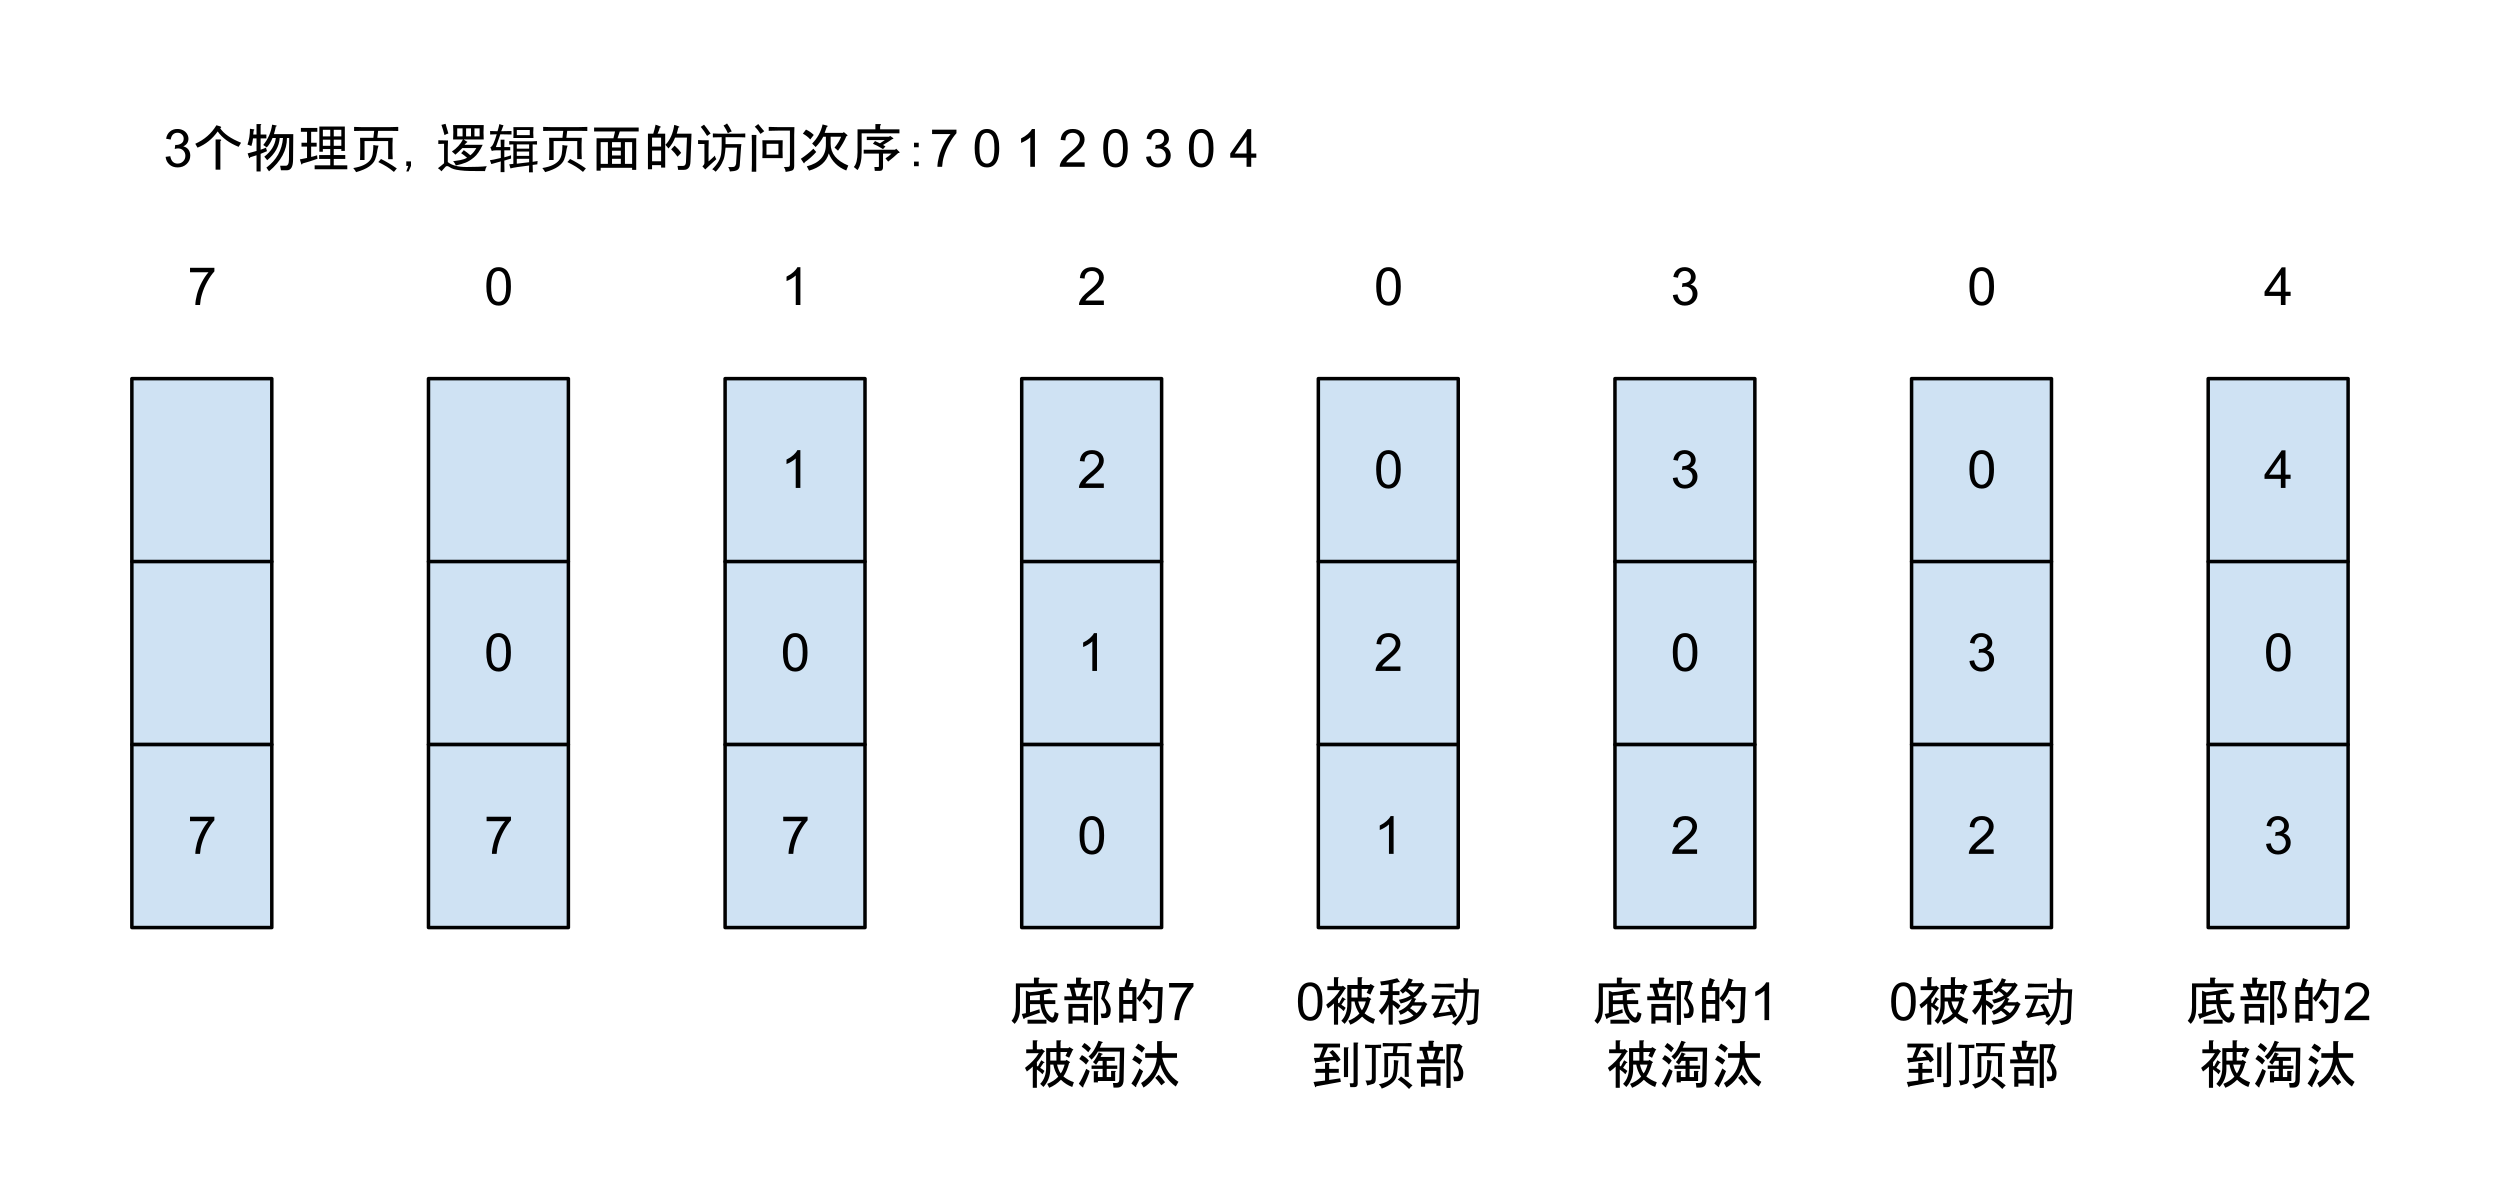 <?xml version="1.0" standalone="yes"?>

<svg version="1.1" viewBox="0.0 0.0 713.092 343.113" fill="none" stroke="none" stroke-linecap="square" stroke-miterlimit="10" xmlns="http://www.w3.org/2000/svg" xmlns:xlink="http://www.w3.org/1999/xlink"><clipPath id="p.0"><path d="m0 0l713.092 0l0 343.113l-713.092 0l0 -343.113z" clip-rule="nonzero"></path></clipPath><g clip-path="url(#p.0)"><path fill="#000000" fill-opacity="0.0" d="m0 0l713.092 0l0 343.113l-713.092 0z" fill-rule="evenodd"></path><path fill="#cfe2f3" d="m37.611 108.003l39.915 0l0 52.189l-39.915 0z" fill-rule="evenodd"></path><path stroke="#000000" stroke-width="1.0" stroke-linejoin="round" stroke-linecap="butt" d="m37.611 108.003l39.915 0l0 52.189l-39.915 0z" fill-rule="evenodd"></path><path fill="#cfe2f3" d="m37.611 160.192l39.915 0l0 52.189l-39.915 0z" fill-rule="evenodd"></path><path stroke="#000000" stroke-width="1.0" stroke-linejoin="round" stroke-linecap="butt" d="m37.611 160.192l39.915 0l0 52.189l-39.915 0z" fill-rule="evenodd"></path><path fill="#cfe2f3" d="m37.611 212.381l39.915 0l0 52.189l-39.915 0z" fill-rule="evenodd"></path><path stroke="#000000" stroke-width="1.0" stroke-linejoin="round" stroke-linecap="butt" d="m37.611 212.381l39.915 0l0 52.189l-39.915 0z" fill-rule="evenodd"></path><path fill="#000000" d="m54.196 234.227l0 -1.266l6.953 0l0 1.016q-1.016 1.094 -2.031 2.906q-1.0 1.812 -1.547 3.719q-0.406 1.344 -0.516 2.953l-1.344 0q0.016 -1.266 0.484 -3.062q0.484 -1.797 1.375 -3.453q0.891 -1.672 1.891 -2.812l-5.266 0z" fill-rule="nonzero"></path><path fill="#000000" fill-opacity="0.0" d="m37.62 55.814l39.906 0l0 52.189l-39.906 0z" fill-rule="evenodd"></path><path fill="#000000" d="m54.201 77.66l0 -1.266l6.953 0l0 1.016q-1.016 1.094 -2.031 2.906q-1.0 1.812 -1.547 3.719q-0.406 1.344 -0.516 2.953l-1.344 0q0.016 -1.266 0.484 -3.062q0.484 -1.797 1.375 -3.453q0.891 -1.672 1.891 -2.812l-5.266 0z" fill-rule="nonzero"></path><path fill="#cfe2f3" d="m206.824 108.003l39.906 0l0 52.189l-39.906 0z" fill-rule="evenodd"></path><path stroke="#000000" stroke-width="1.0" stroke-linejoin="round" stroke-linecap="butt" d="m206.824 108.003l39.906 0l0 52.189l-39.906 0z" fill-rule="evenodd"></path><path fill="#000000" d="m228.295 139.177l-1.328 0l0 -8.406q-0.469 0.453 -1.25 0.922q-0.766 0.453 -1.375 0.672l0 -1.281q1.094 -0.516 1.922 -1.25q0.828 -0.734 1.172 -1.438l0.859 0l0 10.781z" fill-rule="nonzero"></path><path fill="#cfe2f3" d="m206.824 160.192l39.906 0l0 52.189l-39.906 0z" fill-rule="evenodd"></path><path stroke="#000000" stroke-width="1.0" stroke-linejoin="round" stroke-linecap="butt" d="m206.824 160.192l39.906 0l0 52.189l-39.906 0z" fill-rule="evenodd"></path><path fill="#000000" d="m223.326 186.069q0 -1.906 0.391 -3.062q0.391 -1.156 1.156 -1.781q0.781 -0.641 1.953 -0.641q0.859 0 1.516 0.359q0.656 0.344 1.078 1.0q0.422 0.641 0.656 1.594q0.25 0.938 0.25 2.531q0 1.891 -0.391 3.062q-0.391 1.156 -1.172 1.797q-0.766 0.625 -1.938 0.625q-1.547 0 -2.438 -1.125q-1.062 -1.328 -1.062 -4.359zm1.359 0q0 2.641 0.609 3.516q0.625 0.875 1.531 0.875q0.906 0 1.516 -0.875q0.625 -0.875 0.625 -3.516q0 -2.656 -0.625 -3.516q-0.609 -0.875 -1.531 -0.875q-0.906 0 -1.453 0.766q-0.672 0.984 -0.672 3.625z" fill-rule="nonzero"></path><path fill="#cfe2f3" d="m206.824 212.381l39.906 0l0 52.189l-39.906 0z" fill-rule="evenodd"></path><path stroke="#000000" stroke-width="1.0" stroke-linejoin="round" stroke-linecap="butt" d="m206.824 212.381l39.906 0l0 52.189l-39.906 0z" fill-rule="evenodd"></path><path fill="#000000" d="m223.404 234.227l0 -1.266l6.953 0l0 1.016q-1.016 1.094 -2.031 2.906q-1.0 1.812 -1.547 3.719q-0.406 1.344 -0.516 2.953l-1.344 0q0.016 -1.266 0.484 -3.062q0.484 -1.797 1.375 -3.453q0.891 -1.672 1.891 -2.812l-5.266 0z" fill-rule="nonzero"></path><path fill="#000000" fill-opacity="0.0" d="m206.833 55.814l39.906 0l0 52.189l-39.906 0z" fill-rule="evenodd"></path><path fill="#000000" d="m228.304 86.988l-1.328 0l0 -8.406q-0.469 0.453 -1.25 0.922q-0.766 0.453 -1.375 0.672l0 -1.281q1.094 -0.516 1.922 -1.25q0.828 -0.734 1.172 -1.438l0.859 0l0 10.781z" fill-rule="nonzero"></path><path fill="#cfe2f3" d="m291.43 108.003l39.906 0l0 52.189l-39.906 0z" fill-rule="evenodd"></path><path stroke="#000000" stroke-width="1.0" stroke-linejoin="round" stroke-linecap="butt" d="m291.43 108.003l39.906 0l0 52.189l-39.906 0z" fill-rule="evenodd"></path><path fill="#000000" d="m314.854 137.911l0 1.266l-7.094 0q-0.016 -0.469 0.156 -0.922q0.266 -0.719 0.859 -1.422q0.609 -0.703 1.734 -1.625q1.75 -1.438 2.359 -2.266q0.625 -0.844 0.625 -1.594q0 -0.781 -0.562 -1.312q-0.562 -0.547 -1.469 -0.547q-0.953 0 -1.531 0.578q-0.562 0.562 -0.562 1.578l-1.359 -0.141q0.141 -1.516 1.047 -2.312q0.906 -0.797 2.438 -0.797q1.547 0 2.438 0.859q0.906 0.859 0.906 2.125q0 0.641 -0.266 1.266q-0.25 0.625 -0.875 1.312q-0.609 0.688 -2.031 1.891q-1.188 0.984 -1.531 1.344q-0.328 0.359 -0.547 0.719l5.266 0z" fill-rule="nonzero"></path><path fill="#cfe2f3" d="m291.43 160.192l39.906 0l0 52.189l-39.906 0z" fill-rule="evenodd"></path><path stroke="#000000" stroke-width="1.0" stroke-linejoin="round" stroke-linecap="butt" d="m291.43 160.192l39.906 0l0 52.189l-39.906 0z" fill-rule="evenodd"></path><path fill="#000000" d="m312.901 191.366l-1.328 0l0 -8.406q-0.469 0.453 -1.25 0.922q-0.766 0.453 -1.375 0.672l0 -1.281q1.094 -0.516 1.922 -1.25q0.828 -0.734 1.172 -1.438l0.859 0l0 10.781z" fill-rule="nonzero"></path><path fill="#cfe2f3" d="m291.43 212.381l39.906 0l0 52.189l-39.906 0z" fill-rule="evenodd"></path><path stroke="#000000" stroke-width="1.0" stroke-linejoin="round" stroke-linecap="butt" d="m291.43 212.381l39.906 0l0 52.189l-39.906 0z" fill-rule="evenodd"></path><path fill="#000000" d="m307.932 238.258q0 -1.906 0.391 -3.062q0.391 -1.156 1.156 -1.781q0.781 -0.641 1.953 -0.641q0.859 0 1.516 0.359q0.656 0.344 1.078 1.0q0.422 0.641 0.656 1.594q0.25 0.938 0.25 2.531q0 1.891 -0.391 3.062q-0.391 1.156 -1.172 1.797q-0.766 0.625 -1.938 0.625q-1.547 0 -2.438 -1.125q-1.062 -1.328 -1.062 -4.359zm1.359 0q0 2.641 0.609 3.516q0.625 0.875 1.531 0.875q0.906 0 1.516 -0.875q0.625 -0.875 0.625 -3.516q0 -2.656 -0.625 -3.516q-0.609 -0.875 -1.531 -0.875q-0.906 0 -1.453 0.766q-0.672 0.984 -0.672 3.625z" fill-rule="nonzero"></path><path fill="#000000" fill-opacity="0.0" d="m291.439 55.814l39.906 0l0 52.189l-39.906 0z" fill-rule="evenodd"></path><path fill="#000000" d="m314.863 85.723l0 1.266l-7.094 0q-0.016 -0.469 0.156 -0.922q0.266 -0.719 0.859 -1.422q0.609 -0.703 1.734 -1.625q1.75 -1.438 2.359 -2.266q0.625 -0.844 0.625 -1.594q0 -0.781 -0.562 -1.312q-0.562 -0.547 -1.469 -0.547q-0.953 0 -1.531 0.578q-0.562 0.562 -0.562 1.578l-1.359 -0.141q0.141 -1.516 1.047 -2.312q0.906 -0.797 2.438 -0.797q1.547 0 2.438 0.859q0.906 0.859 0.906 2.125q0 0.641 -0.266 1.266q-0.25 0.625 -0.875 1.312q-0.609 0.688 -2.031 1.891q-1.188 0.984 -1.531 1.344q-0.328 0.359 -0.547 0.719l5.266 0z" fill-rule="nonzero"></path><path fill="#cfe2f3" d="m629.858 108.003l39.906 0l0 52.189l-39.906 0z" fill-rule="evenodd"></path><path stroke="#000000" stroke-width="1.0" stroke-linejoin="round" stroke-linecap="butt" d="m629.858 108.003l39.906 0l0 52.189l-39.906 0z" fill-rule="evenodd"></path><path fill="#000000" d="m650.579 139.177l0 -2.578l-4.656 0l0 -1.203l4.906 -6.953l1.078 0l0 6.953l1.453 0l0 1.203l-1.453 0l0 2.578l-1.328 0zm0 -3.781l0 -4.844l-3.359 4.844l3.359 0z" fill-rule="nonzero"></path><path fill="#cfe2f3" d="m629.858 160.192l39.906 0l0 52.189l-39.906 0z" fill-rule="evenodd"></path><path stroke="#000000" stroke-width="1.0" stroke-linejoin="round" stroke-linecap="butt" d="m629.858 160.192l39.906 0l0 52.189l-39.906 0z" fill-rule="evenodd"></path><path fill="#000000" d="m646.36 186.069q0 -1.906 0.391 -3.062q0.391 -1.156 1.156 -1.781q0.781 -0.641 1.953 -0.641q0.859 0 1.516 0.359q0.656 0.344 1.078 1.0q0.422 0.641 0.656 1.594q0.25 0.938 0.25 2.531q0 1.891 -0.391 3.062q-0.391 1.156 -1.172 1.797q-0.766 0.625 -1.938 0.625q-1.547 0 -2.438 -1.125q-1.062 -1.328 -1.062 -4.359zm1.359 0q0 2.641 0.609 3.516q0.625 0.875 1.531 0.875q0.906 0 1.516 -0.875q0.625 -0.875 0.625 -3.516q0 -2.656 -0.625 -3.516q-0.609 -0.875 -1.531 -0.875q-0.906 0 -1.453 0.766q-0.672 0.984 -0.672 3.625z" fill-rule="nonzero"></path><path fill="#cfe2f3" d="m629.858 212.381l39.906 0l0 52.189l-39.906 0z" fill-rule="evenodd"></path><path stroke="#000000" stroke-width="1.0" stroke-linejoin="round" stroke-linecap="butt" d="m629.858 212.381l39.906 0l0 52.189l-39.906 0z" fill-rule="evenodd"></path><path fill="#000000" d="m646.36 240.727l1.328 -0.188q0.219 1.125 0.766 1.625q0.547 0.484 1.328 0.484q0.938 0 1.578 -0.641q0.641 -0.641 0.641 -1.594q0 -0.906 -0.594 -1.5q-0.594 -0.594 -1.516 -0.594q-0.375 0 -0.922 0.156l0.141 -1.156q0.141 0.016 0.219 0.016q0.844 0 1.516 -0.438q0.672 -0.453 0.672 -1.359q0 -0.734 -0.5 -1.203q-0.484 -0.484 -1.266 -0.484q-0.766 0 -1.281 0.484q-0.5 0.484 -0.656 1.453l-1.312 -0.234q0.234 -1.328 1.094 -2.047q0.859 -0.734 2.125 -0.734q0.891 0 1.625 0.375q0.734 0.375 1.125 1.031q0.406 0.656 0.406 1.391q0 0.688 -0.375 1.266q-0.375 0.562 -1.109 0.906q0.953 0.219 1.469 0.906q0.531 0.688 0.531 1.734q0 1.406 -1.031 2.391q-1.016 0.969 -2.578 0.969q-1.422 0 -2.359 -0.844q-0.922 -0.844 -1.062 -2.172z" fill-rule="nonzero"></path><path fill="#000000" fill-opacity="0.0" d="m629.867 55.814l39.905 0l0 52.189l-39.905 0z" fill-rule="evenodd"></path><path fill="#000000" d="m650.588 86.988l0 -2.578l-4.656 0l0 -1.203l4.906 -6.953l1.078 0l0 6.953l1.453 0l0 1.203l-1.453 0l0 2.578l-1.328 0zm0 -3.781l0 -4.844l-3.359 4.844l3.359 0z" fill-rule="nonzero"></path><path fill="#cfe2f3" d="m545.251 108.003l39.906 0l0 52.189l-39.906 0z" fill-rule="evenodd"></path><path stroke="#000000" stroke-width="1.0" stroke-linejoin="round" stroke-linecap="butt" d="m545.251 108.003l39.906 0l0 52.189l-39.906 0z" fill-rule="evenodd"></path><path fill="#000000" d="m561.754 133.88q0 -1.906 0.391 -3.062q0.391 -1.156 1.156 -1.781q0.781 -0.641 1.953 -0.641q0.859 0 1.516 0.359q0.656 0.344 1.078 1.0q0.422 0.641 0.656 1.594q0.25 0.938 0.25 2.531q0 1.891 -0.391 3.062q-0.391 1.156 -1.172 1.797q-0.766 0.625 -1.938 0.625q-1.547 0 -2.438 -1.125q-1.062 -1.328 -1.062 -4.359zm1.359 0q0 2.641 0.609 3.516q0.625 0.875 1.531 0.875q0.906 0 1.516 -0.875q0.625 -0.875 0.625 -3.516q0 -2.656 -0.625 -3.516q-0.609 -0.875 -1.531 -0.875q-0.906 0 -1.453 0.766q-0.672 0.984 -0.672 3.625z" fill-rule="nonzero"></path><path fill="#cfe2f3" d="m545.251 160.192l39.906 0l0 52.189l-39.906 0z" fill-rule="evenodd"></path><path stroke="#000000" stroke-width="1.0" stroke-linejoin="round" stroke-linecap="butt" d="m545.251 160.192l39.906 0l0 52.189l-39.906 0z" fill-rule="evenodd"></path><path fill="#000000" d="m561.754 188.538l1.328 -0.188q0.219 1.125 0.766 1.625q0.547 0.484 1.328 0.484q0.938 0 1.578 -0.641q0.641 -0.641 0.641 -1.594q0 -0.906 -0.594 -1.5q-0.594 -0.594 -1.516 -0.594q-0.375 0 -0.922 0.156l0.141 -1.156q0.141 0.016 0.219 0.016q0.844 0 1.516 -0.438q0.672 -0.453 0.672 -1.359q0 -0.734 -0.5 -1.203q-0.484 -0.484 -1.266 -0.484q-0.766 0 -1.281 0.484q-0.5 0.484 -0.656 1.453l-1.312 -0.234q0.234 -1.328 1.094 -2.047q0.859 -0.734 2.125 -0.734q0.891 0 1.625 0.375q0.734 0.375 1.125 1.031q0.406 0.656 0.406 1.391q0 0.688 -0.375 1.266q-0.375 0.562 -1.109 0.906q0.953 0.219 1.469 0.906q0.531 0.688 0.531 1.734q0 1.406 -1.031 2.391q-1.016 0.969 -2.578 0.969q-1.422 0 -2.359 -0.844q-0.922 -0.844 -1.062 -2.172z" fill-rule="nonzero"></path><path fill="#cfe2f3" d="m545.251 212.381l39.906 0l0 52.189l-39.906 0z" fill-rule="evenodd"></path><path stroke="#000000" stroke-width="1.0" stroke-linejoin="round" stroke-linecap="butt" d="m545.251 212.381l39.906 0l0 52.189l-39.906 0z" fill-rule="evenodd"></path><path fill="#000000" d="m568.676 242.289l0 1.266l-7.094 0q-0.016 -0.469 0.156 -0.922q0.266 -0.719 0.859 -1.422q0.609 -0.703 1.734 -1.625q1.75 -1.438 2.359 -2.266q0.625 -0.844 0.625 -1.594q0 -0.781 -0.562 -1.312q-0.562 -0.547 -1.469 -0.547q-0.953 0 -1.531 0.578q-0.562 0.562 -0.562 1.578l-1.359 -0.141q0.141 -1.516 1.047 -2.312q0.906 -0.797 2.438 -0.797q1.547 0 2.438 0.859q0.906 0.859 0.906 2.125q0 0.641 -0.266 1.266q-0.25 0.625 -0.875 1.312q-0.609 0.688 -2.031 1.891q-1.188 0.984 -1.531 1.344q-0.328 0.359 -0.547 0.719l5.266 0z" fill-rule="nonzero"></path><path fill="#000000" fill-opacity="0.0" d="m545.261 55.814l39.906 0l0 52.189l-39.906 0z" fill-rule="evenodd"></path><path fill="#000000" d="m561.763 81.691q0 -1.906 0.391 -3.062q0.391 -1.156 1.156 -1.781q0.781 -0.641 1.953 -0.641q0.859 0 1.516 0.359q0.656 0.344 1.078 1.0q0.422 0.641 0.656 1.594q0.25 0.938 0.25 2.531q0 1.891 -0.391 3.062q-0.391 1.156 -1.172 1.797q-0.766 0.625 -1.938 0.625q-1.547 0 -2.438 -1.125q-1.062 -1.328 -1.062 -4.359zm1.359 0q0 2.641 0.609 3.516q0.625 0.875 1.531 0.875q0.906 0 1.516 -0.875q0.625 -0.875 0.625 -3.516q0 -2.656 -0.625 -3.516q-0.609 -0.875 -1.531 -0.875q-0.906 0 -1.453 0.766q-0.672 0.984 -0.672 3.625z" fill-rule="nonzero"></path><path fill="#cfe2f3" d="m122.217 108.003l39.906 0l0 52.189l-39.906 0z" fill-rule="evenodd"></path><path stroke="#000000" stroke-width="1.0" stroke-linejoin="round" stroke-linecap="butt" d="m122.217 108.003l39.906 0l0 52.189l-39.906 0z" fill-rule="evenodd"></path><path fill="#cfe2f3" d="m122.217 160.192l39.906 0l0 52.189l-39.906 0z" fill-rule="evenodd"></path><path stroke="#000000" stroke-width="1.0" stroke-linejoin="round" stroke-linecap="butt" d="m122.217 160.192l39.906 0l0 52.189l-39.906 0z" fill-rule="evenodd"></path><path fill="#000000" d="m138.72 186.069q0 -1.906 0.391 -3.062q0.391 -1.156 1.156 -1.781q0.781 -0.641 1.953 -0.641q0.859 0 1.516 0.359q0.656 0.344 1.078 1.0q0.422 0.641 0.656 1.594q0.25 0.938 0.25 2.531q0 1.891 -0.391 3.062q-0.391 1.156 -1.172 1.797q-0.766 0.625 -1.938 0.625q-1.547 0 -2.438 -1.125q-1.062 -1.328 -1.062 -4.359zm1.359 0q0 2.641 0.609 3.516q0.625 0.875 1.531 0.875q0.906 0 1.516 -0.875q0.625 -0.875 0.625 -3.516q0 -2.656 -0.625 -3.516q-0.609 -0.875 -1.531 -0.875q-0.906 0 -1.453 0.766q-0.672 0.984 -0.672 3.625z" fill-rule="nonzero"></path><path fill="#cfe2f3" d="m122.217 212.381l39.906 0l0 52.189l-39.906 0z" fill-rule="evenodd"></path><path stroke="#000000" stroke-width="1.0" stroke-linejoin="round" stroke-linecap="butt" d="m122.217 212.381l39.906 0l0 52.189l-39.906 0z" fill-rule="evenodd"></path><path fill="#000000" d="m138.798 234.227l0 -1.266l6.953 0l0 1.016q-1.016 1.094 -2.031 2.906q-1.0 1.812 -1.547 3.719q-0.406 1.344 -0.516 2.953l-1.344 0q0.016 -1.266 0.484 -3.062q0.484 -1.797 1.375 -3.453q0.891 -1.672 1.891 -2.812l-5.266 0z" fill-rule="nonzero"></path><path fill="#000000" fill-opacity="0.0" d="m122.227 55.814l39.906 0l0 52.189l-39.906 0z" fill-rule="evenodd"></path><path fill="#000000" d="m138.729 81.691q0 -1.906 0.391 -3.062q0.391 -1.156 1.156 -1.781q0.781 -0.641 1.953 -0.641q0.859 0 1.516 0.359q0.656 0.344 1.078 1.0q0.422 0.641 0.656 1.594q0.25 0.938 0.25 2.531q0 1.891 -0.391 3.062q-0.391 1.156 -1.172 1.797q-0.766 0.625 -1.938 0.625q-1.547 0 -2.438 -1.125q-1.062 -1.328 -1.062 -4.359zm1.359 0q0 2.641 0.609 3.516q0.625 0.875 1.531 0.875q0.906 0 1.516 -0.875q0.625 -0.875 0.625 -3.516q0 -2.656 -0.625 -3.516q-0.609 -0.875 -1.531 -0.875q-0.906 0 -1.453 0.766q-0.672 0.984 -0.672 3.625z" fill-rule="nonzero"></path><path fill="#cfe2f3" d="m376.038 108.003l39.906 0l0 52.189l-39.906 0z" fill-rule="evenodd"></path><path stroke="#000000" stroke-width="1.0" stroke-linejoin="round" stroke-linecap="butt" d="m376.038 108.003l39.906 0l0 52.189l-39.906 0z" fill-rule="evenodd"></path><path fill="#000000" d="m392.54 133.88q0 -1.906 0.391 -3.062q0.391 -1.156 1.156 -1.781q0.781 -0.641 1.953 -0.641q0.859 0 1.516 0.359q0.656 0.344 1.078 1.0q0.422 0.641 0.656 1.594q0.25 0.938 0.25 2.531q0 1.891 -0.391 3.062q-0.391 1.156 -1.172 1.797q-0.766 0.625 -1.938 0.625q-1.547 0 -2.438 -1.125q-1.062 -1.328 -1.062 -4.359zm1.359 0q0 2.641 0.609 3.516q0.625 0.875 1.531 0.875q0.906 0 1.516 -0.875q0.625 -0.875 0.625 -3.516q0 -2.656 -0.625 -3.516q-0.609 -0.875 -1.531 -0.875q-0.906 0 -1.453 0.766q-0.672 0.984 -0.672 3.625z" fill-rule="nonzero"></path><path fill="#cfe2f3" d="m376.038 160.192l39.906 0l0 52.189l-39.906 0z" fill-rule="evenodd"></path><path stroke="#000000" stroke-width="1.0" stroke-linejoin="round" stroke-linecap="butt" d="m376.038 160.192l39.906 0l0 52.189l-39.906 0z" fill-rule="evenodd"></path><path fill="#000000" d="m399.462 190.1l0 1.266l-7.094 0q-0.016 -0.469 0.156 -0.922q0.266 -0.719 0.859 -1.422q0.609 -0.703 1.734 -1.625q1.75 -1.438 2.359 -2.266q0.625 -0.844 0.625 -1.594q0 -0.781 -0.562 -1.312q-0.562 -0.547 -1.469 -0.547q-0.953 0 -1.531 0.578q-0.562 0.562 -0.562 1.578l-1.359 -0.141q0.141 -1.516 1.047 -2.312q0.906 -0.797 2.438 -0.797q1.547 0 2.438 0.859q0.906 0.859 0.906 2.125q0 0.641 -0.266 1.266q-0.25 0.625 -0.875 1.312q-0.609 0.688 -2.031 1.891q-1.188 0.984 -1.531 1.344q-0.328 0.359 -0.547 0.719l5.266 0z" fill-rule="nonzero"></path><path fill="#cfe2f3" d="m376.038 212.381l39.906 0l0 52.189l-39.906 0z" fill-rule="evenodd"></path><path stroke="#000000" stroke-width="1.0" stroke-linejoin="round" stroke-linecap="butt" d="m376.038 212.381l39.906 0l0 52.189l-39.906 0z" fill-rule="evenodd"></path><path fill="#000000" d="m397.509 243.555l-1.328 0l0 -8.406q-0.469 0.453 -1.25 0.922q-0.766 0.453 -1.375 0.672l0 -1.281q1.094 -0.516 1.922 -1.25q0.828 -0.734 1.172 -1.438l0.859 0l0 10.781z" fill-rule="nonzero"></path><path fill="#000000" fill-opacity="0.0" d="m376.047 55.814l39.906 0l0 52.189l-39.906 0z" fill-rule="evenodd"></path><path fill="#000000" d="m392.549 81.691q0 -1.906 0.391 -3.062q0.391 -1.156 1.156 -1.781q0.781 -0.641 1.953 -0.641q0.859 0 1.516 0.359q0.656 0.344 1.078 1.0q0.422 0.641 0.656 1.594q0.25 0.938 0.25 2.531q0 1.891 -0.391 3.062q-0.391 1.156 -1.172 1.797q-0.766 0.625 -1.938 0.625q-1.547 0 -2.438 -1.125q-1.062 -1.328 -1.062 -4.359zm1.359 0q0 2.641 0.609 3.516q0.625 0.875 1.531 0.875q0.906 0 1.516 -0.875q0.625 -0.875 0.625 -3.516q0 -2.656 -0.625 -3.516q-0.609 -0.875 -1.531 -0.875q-0.906 0 -1.453 0.766q-0.672 0.984 -0.672 3.625z" fill-rule="nonzero"></path><path fill="#cfe2f3" d="m460.645 108.003l39.905 0l0 52.189l-39.905 0z" fill-rule="evenodd"></path><path stroke="#000000" stroke-width="1.0" stroke-linejoin="round" stroke-linecap="butt" d="m460.645 108.003l39.905 0l0 52.189l-39.905 0z" fill-rule="evenodd"></path><path fill="#000000" d="m477.147 136.349l1.328 -0.188q0.219 1.125 0.766 1.625q0.547 0.484 1.328 0.484q0.938 0 1.578 -0.641q0.641 -0.641 0.641 -1.594q0 -0.906 -0.594 -1.5q-0.594 -0.594 -1.516 -0.594q-0.375 0 -0.922 0.156l0.141 -1.156q0.141 0.016 0.219 0.016q0.844 0 1.516 -0.438q0.672 -0.453 0.672 -1.359q0 -0.734 -0.5 -1.203q-0.484 -0.484 -1.266 -0.484q-0.766 0 -1.281 0.484q-0.5 0.484 -0.656 1.453l-1.312 -0.234q0.234 -1.328 1.094 -2.047q0.859 -0.734 2.125 -0.734q0.891 0 1.625 0.375q0.734 0.375 1.125 1.031q0.406 0.656 0.406 1.391q0 0.688 -0.375 1.266q-0.375 0.562 -1.109 0.906q0.953 0.219 1.469 0.906q0.531 0.688 0.531 1.734q0 1.406 -1.031 2.391q-1.016 0.969 -2.578 0.969q-1.422 0 -2.359 -0.844q-0.922 -0.844 -1.062 -2.172z" fill-rule="nonzero"></path><path fill="#cfe2f3" d="m460.645 160.192l39.905 0l0 52.189l-39.905 0z" fill-rule="evenodd"></path><path stroke="#000000" stroke-width="1.0" stroke-linejoin="round" stroke-linecap="butt" d="m460.645 160.192l39.905 0l0 52.189l-39.905 0z" fill-rule="evenodd"></path><path fill="#000000" d="m477.147 186.069q0 -1.906 0.391 -3.062q0.391 -1.156 1.156 -1.781q0.781 -0.641 1.953 -0.641q0.859 0 1.516 0.359q0.656 0.344 1.078 1.0q0.422 0.641 0.656 1.594q0.25 0.938 0.25 2.531q0 1.891 -0.391 3.062q-0.391 1.156 -1.172 1.797q-0.766 0.625 -1.938 0.625q-1.547 0 -2.438 -1.125q-1.062 -1.328 -1.062 -4.359zm1.359 0q0 2.641 0.609 3.516q0.625 0.875 1.531 0.875q0.906 0 1.516 -0.875q0.625 -0.875 0.625 -3.516q0 -2.656 -0.625 -3.516q-0.609 -0.875 -1.531 -0.875q-0.906 0 -1.453 0.766q-0.672 0.984 -0.672 3.625z" fill-rule="nonzero"></path><path fill="#cfe2f3" d="m460.645 212.381l39.905 0l0 52.189l-39.905 0z" fill-rule="evenodd"></path><path stroke="#000000" stroke-width="1.0" stroke-linejoin="round" stroke-linecap="butt" d="m460.645 212.381l39.905 0l0 52.189l-39.905 0z" fill-rule="evenodd"></path><path fill="#000000" d="m484.069 242.289l0 1.266l-7.094 0q-0.016 -0.469 0.156 -0.922q0.266 -0.719 0.859 -1.422q0.609 -0.703 1.734 -1.625q1.75 -1.438 2.359 -2.266q0.625 -0.844 0.625 -1.594q0 -0.781 -0.562 -1.312q-0.562 -0.547 -1.469 -0.547q-0.953 0 -1.531 0.578q-0.562 0.562 -0.562 1.578l-1.359 -0.141q0.141 -1.516 1.047 -2.312q0.906 -0.797 2.438 -0.797q1.547 0 2.438 0.859q0.906 0.859 0.906 2.125q0 0.641 -0.266 1.266q-0.25 0.625 -0.875 1.312q-0.609 0.688 -2.031 1.891q-1.188 0.984 -1.531 1.344q-0.328 0.359 -0.547 0.719l5.266 0z" fill-rule="nonzero"></path><path fill="#000000" fill-opacity="0.0" d="m460.654 55.814l39.905 0l0 52.189l-39.905 0z" fill-rule="evenodd"></path><path fill="#000000" d="m477.157 84.16l1.328 -0.188q0.219 1.125 0.766 1.625q0.547 0.484 1.328 0.484q0.938 0 1.578 -0.641q0.641 -0.641 0.641 -1.594q0 -0.906 -0.594 -1.5q-0.594 -0.594 -1.516 -0.594q-0.375 0 -0.922 0.156l0.141 -1.156q0.141 0.016 0.219 0.016q0.844 0 1.516 -0.438q0.672 -0.453 0.672 -1.359q0 -0.734 -0.5 -1.203q-0.484 -0.484 -1.266 -0.484q-0.766 0 -1.281 0.484q-0.5 0.484 -0.656 1.453l-1.312 -0.234q0.234 -1.328 1.094 -2.047q0.859 -0.734 2.125 -0.734q0.891 0 1.625 0.375q0.734 0.375 1.125 1.031q0.406 0.656 0.406 1.391q0 0.688 -0.375 1.266q-0.375 0.562 -1.109 0.906q0.953 0.219 1.469 0.906q0.531 0.688 0.531 1.734q0 1.406 -1.031 2.391q-1.016 0.969 -2.578 0.969q-1.422 0 -2.359 -0.844q-0.922 -0.844 -1.062 -2.172z" fill-rule="nonzero"></path><path fill="#000000" fill-opacity="0.0" d="m37.612 29.168l360.756 0l0 26.646l-360.756 0z" fill-rule="evenodd"></path><path fill="#000000" d="m47.237 44.743l1.328 -0.188q0.219 1.125 0.766 1.625q0.547 0.484 1.328 0.484q0.938 0 1.578 -0.641q0.641 -0.641 0.641 -1.594q0 -0.906 -0.594 -1.5q-0.594 -0.594 -1.516 -0.594q-0.375 0 -0.922 0.156l0.141 -1.156q0.141 0.016 0.219 0.016q0.844 0 1.516 -0.438q0.672 -0.453 0.672 -1.359q0 -0.734 -0.5 -1.203q-0.484 -0.484 -1.266 -0.484q-0.766 0 -1.281 0.484q-0.5 0.484 -0.656 1.453l-1.312 -0.234q0.234 -1.328 1.094 -2.047q0.859 -0.734 2.125 -0.734q0.891 0 1.625 0.375q0.734 0.375 1.125 1.031q0.406 0.656 0.406 1.391q0 0.688 -0.375 1.266q-0.375 0.562 -1.109 0.906q0.953 0.219 1.469 0.906q0.531 0.688 0.531 1.734q0 1.406 -1.031 2.391q-1.016 0.969 -2.578 0.969q-1.422 0 -2.359 -0.844q-0.922 -0.844 -1.062 -2.172z" fill-rule="nonzero"></path><path fill="#000000" d="m62.091 37.493q-2.281 3.219 -5.75 4.625l-0.641 -1.109q3.922 -1.766 6.031 -5.281l1.0 0.297q0.703 0.234 0.062 0.531q1.578 2.406 5.969 4.156l-0.703 1.172q-4.031 -1.641 -5.969 -4.391zm0.703 2.281q0.578 0.125 0.062 0.469l0 8.156l-1.359 0l0 -8.625l1.297 0zm9.438 -1.406l0.938 0l0 -2.984l1.109 0q0.469 0.062 0.062 0.344l0 2.641l1.641 0l0 1.109l-1.641 0l0 3.234l1.516 -0.594l0.297 1.0l-1.812 0.766l0 5.031l-1.172 0l0 -4.625l-1.828 0.578q-0.047 0.422 -0.281 0.188l-0.422 -1.297l2.531 -0.703l0 -3.578l-1.0 0q-0.125 1.125 -0.469 2.172l-1.109 -0.406q0.703 -2.047 0.703 -4.516l1.172 0.172q0.172 0.188 -0.125 0.359l-0.109 1.109zm11.422 -0.109l-0.062 7.203q0 3.109 -1.75 3.109l-1.703 0l-0.234 -1.297l1.469 0q1.047 0.125 1.047 -1.812l0.062 -6.094l-0.641 0q0.047 5.156 -5.109 9.5l-0.75 -1.062q4.328 -3.219 4.734 -8.438l-0.938 0q-0.234 3.578 -3.562 6.328l-0.828 -1.0q2.938 -2.281 3.281 -5.328l-0.938 0q-0.641 1.578 -1.641 2.688l-1.0 -0.703q2.062 -2.516 2.531 -5.797l1.219 0.234q0.234 0.234 -0.172 0.297q-0.172 1.0 -0.531 2.172l5.516 0zm6.906 7.031q-2.281 0.812 -4.266 1.344q-0.188 0.469 -0.359 0.172l-0.406 -1.344l2.047 -0.406l0 -3.234l-1.578 0l0 -1.109l1.578 0l0 -3.109l-1.75 0l0 -1.109l4.688 0l0 1.109l-1.766 0l0 3.109l1.578 0l0 1.109l-1.578 0l0 2.938q0.469 -0.062 1.703 -0.469l0.109 1.0zm4.641 -2.766l0 1.703l3.281 0l0 1.109l-3.281 0l0 1.828l3.859 0l0 1.109l-9.312 0l0 -1.109l4.453 0l0 -1.828l-3.172 0l0 -1.109l3.172 0l0 -1.703l-2.109 0l0 0.766l-1.0 0l0 -7.203l7.266 0l0 6.969l-1.0 0l0 -0.531l-2.156 0zm2.156 -2.688l-2.156 0l0 1.75l2.156 0l0 -1.75zm0 -2.812l-2.156 0l0 1.875l2.156 0l0 -1.875zm-3.156 1.875l0 -1.875l-2.109 0l0 1.875l2.109 0zm0 0.938l-2.109 0l0 1.75l2.109 0l0 -1.75z" fill-rule="nonzero"></path><path fill="#000000" d="m111.247 36.258q0.938 0 2.344 -0.062l0 1.172q-1.406 -0.047 -2.344 -0.047l-3.391 0l-0.234 1.984l4.391 0q-0.062 0.875 -0.062 1.766l0 2.391q0 0.938 0.062 1.938l-1.297 0l0 -5.156l-6.734 0l0 5.391l-1.281 0q0.047 -1.047 0.047 -1.984l0 -2.469q0 -1.0 -0.047 -1.875l3.797 0q0.125 -0.938 0.234 -1.984l-3.625 0q-1.109 0 -2.109 0.047l0 -1.172q1.281 0.062 2.109 0.062l8.141 0zm-3.281 5.281q-0.297 0.875 -0.438 1.938q-0.141 1.047 -0.562 2.078q-0.406 1.016 -1.672 1.938q-1.25 0.906 -3.719 1.609q-0.281 -0.531 -0.812 -1.172q1.812 -0.297 2.922 -0.828q1.125 -0.531 1.766 -1.281q0.641 -0.766 0.844 -1.875q0.203 -1.125 0.203 -2.594q0.656 0.188 1.469 0.188zm0.703 3.797q1.062 0.531 2.109 1.156q1.062 0.609 2.406 1.547q-0.406 0.469 -0.828 1.0q-1.047 -0.875 -1.984 -1.469q-0.938 -0.594 -2.469 -1.344q0.531 -0.531 0.766 -0.891z" fill-rule="nonzero"></path><path fill="#000000" d="m115.888 46.04l1.344 0l0 1.297l-0.703 1.578l-0.641 0l0.578 -1.578l-0.578 0l0 -1.297z" fill-rule="nonzero"></path><path fill="#000000" d="m133.349 40.477q-0.469 0.359 -0.875 0.828l5.203 0q-1.172 2.516 -2.469 3.578q-1.281 1.047 -2.344 1.484q-1.047 0.438 -2.859 0.844q-0.234 -0.703 -0.766 -1.219q1.0 -0.125 2.078 -0.328q1.094 -0.203 1.906 -0.672q-0.875 -0.766 -1.688 -1.297q0.516 -0.516 0.75 -0.875q1.172 0.828 1.875 1.469q1.0 -0.766 1.703 -2.047l-3.984 0q-0.938 0.984 -1.984 1.875q-0.531 -0.531 -1.0 -0.891q2.109 -1.406 3.156 -3.453l-2.812 0q0.062 -1.109 0.062 -2.047q0 -1.0 -0.062 -2.047l8.734 0q-0.062 0.703 -0.062 2.109q0 1.344 0.062 1.984l-5.734 0q0.516 0.406 1.109 0.703zm-5.562 -0.406q-0.062 1.172 -0.062 2.172l0 3.984q1.703 1.406 5.328 1.406q3.688 0 5.797 -0.234q-0.406 0.703 -0.516 1.406q-2.578 0 -4.25 -0.031q-1.672 -0.031 -2.812 -0.188q-1.141 -0.141 -1.828 -0.344q-0.672 -0.203 -1.312 -0.641q-0.641 -0.438 -1.062 -0.031q-0.406 0.406 -1.156 1.297q-0.359 -0.469 -1.0 -0.891q0.875 -0.641 1.75 -1.406l0 -5.562q-0.75 0 -1.641 0.062l0 -1.062q0.891 0.062 2.766 0.062zm4.156 -1.172l0 -2.281l-1.531 0l0 2.281l1.531 0zm-4.859 -3.578q0.641 2.047 0.812 2.75q-0.641 0.188 -1.109 0.469q-0.359 -1.453 -0.875 -2.922q0.516 -0.125 1.172 -0.297zm9.719 3.578l0 -2.281l-1.469 0l0 2.281l1.469 0zm-2.453 0l0 -2.281l-1.406 0l0 2.281l1.406 0zm18.984 7.031q-0.062 0.578 -0.062 0.938q-0.172 0 -1.344 0.172q0 1.0 0.062 2.109l-1.109 0q0.047 -0.938 0.047 -1.938q-4.094 0.484 -5.328 0.828l-0.344 -1.172l1.172 -0.125l0 -5.562q-0.594 0 -1.172 0.062l0 -1.0q0.875 0.062 1.875 0.062l4.797 0q0.531 0 1.234 -0.062l0 1.0q-0.531 -0.062 -1.234 -0.062l0 4.984q0.594 -0.125 1.406 -0.234zm-7.562 -0.703q-0.75 0.234 -1.922 0.578q0 1.594 0.047 3.297l-1.109 0q0.062 -1.703 0.062 -3.062q-2.0 0.531 -2.703 0.766q-0.109 -0.297 -0.406 -1.109q0.703 -0.062 3.109 -0.641l0 -2.172l-1.406 0q-0.703 0 -1.172 0.172l-0.406 -1.047q0.516 -0.188 0.953 -1.203q0.453 -1.031 0.859 -2.5q-0.531 0 -1.875 0.062l0 -1.0q1.578 0.062 2.109 0.062q0.344 -1.109 0.531 -2.047q0.469 0.234 1.172 0.344q-0.359 0.828 -0.656 1.703q1.641 0 2.938 -0.062l0 1.0q-1.469 -0.062 -3.172 -0.062q-0.406 1.234 -1.281 3.641l1.406 0q0 -1.234 -0.062 -2.109l1.109 0q-0.047 0.812 -0.047 2.109l1.688 0l0 0.938l-1.688 0l0 1.984q1.109 -0.281 1.922 -0.578l0 0.938zm6.391 -8.969q-0.062 0.641 -0.062 1.578q0 0.891 0.062 1.531l-5.734 0q0.047 -0.828 0.047 -1.641q0 -0.828 -0.047 -1.469l5.734 0zm-1.047 2.281l0 -1.453l-3.703 0l0 1.453l3.703 0zm-0.188 5.922l0 -1.234l-3.516 0l0 1.234l3.516 0zm0 -2.047l0 -1.234l-3.516 0l0 1.234l3.516 0zm0 3.859l0 -0.984l-3.516 0l0 1.406l3.516 -0.422zm14.25 -10.016q0.938 0 2.344 -0.062l0 1.172q-1.406 -0.047 -2.344 -0.047l-3.391 0l-0.234 1.984l4.391 0q-0.062 0.875 -0.062 1.766l0 2.391q0 0.938 0.062 1.938l-1.297 0l0 -5.156l-6.734 0l0 5.391l-1.281 0q0.047 -1.047 0.047 -1.984l0 -2.469q0 -1.0 -0.047 -1.875l3.797 0q0.125 -0.938 0.234 -1.984l-3.625 0q-1.109 0 -2.109 0.047l0 -1.172q1.281 0.062 2.109 0.062l8.141 0zm-3.281 5.281q-0.297 0.875 -0.438 1.938q-0.141 1.047 -0.562 2.078q-0.406 1.016 -1.672 1.938q-1.25 0.906 -3.719 1.609q-0.281 -0.531 -0.812 -1.172q1.812 -0.297 2.922 -0.828q1.125 -0.531 1.766 -1.281q0.641 -0.766 0.844 -1.875q0.203 -1.125 0.203 -2.594q0.656 0.188 1.469 0.188zm0.703 3.797q1.062 0.531 2.109 1.156q1.062 0.609 2.406 1.547q-0.406 0.469 -0.828 1.0q-1.047 -0.875 -1.984 -1.469q-0.938 -0.594 -2.469 -1.344q0.531 -0.531 0.766 -0.891z" fill-rule="nonzero"></path><path fill="#000000" d="m181.474 48.446l-1.172 0l0 -0.578l-8.969 0l0 0.812l-1.172 0l0 -9.25l4.812 0l0.469 -1.938l-5.984 0l0 -1.109l12.719 0l0 1.109l-5.391 0l-0.641 1.938l5.328 0l0 9.016zm-8.078 -1.703l0 -6.203l-2.062 0l0 6.203l2.062 0zm3.688 0l0 -1.453l-2.516 0l0 1.453l2.516 0zm0 -2.391l0 -1.359l-2.516 0l0 1.359l2.516 0zm0 -3.812l-2.516 0l0 1.516l2.516 0l0 -1.516zm3.219 0l-2.047 0l0 6.203l2.047 0l0 -6.203zm12.25 -1.297q-0.594 1.641 -1.875 3.109l-0.875 -1.047q1.984 -2.0 2.516 -5.688l1.234 0.406q0.516 0.234 -0.062 0.359q-0.172 0.812 -0.469 1.75l4.219 0l-0.297 7.969q-0.062 2.344 -1.875 2.344l-1.641 0l-0.172 -1.109l1.516 0q0.828 0 0.891 -1.062l0.281 -7.031l-3.391 0zm0.703 5.453q-0.828 -1.172 -1.812 -2.109l0.984 -1.047q1.172 1.047 1.875 2.047l-1.047 1.109zm-6.922 -6.562q0.359 -1.109 0.656 -2.578l1.406 0.531q0.234 0.234 -0.188 0.297q-0.172 0.75 -0.641 1.75l2.172 0l0 9.672l-1.172 0l0 -0.703l-2.578 0l0 1.172l-1.172 0l0 -10.141l1.516 0zm2.234 1.109l-2.578 0l0 2.578l2.578 0l0 -2.578zm0 3.703l-2.578 0l0 3.047l2.578 0l0 -3.047z" fill-rule="nonzero"></path><path fill="#000000" d="m203.161 48.274q1.172 -1.109 1.812 -2.281q0.641 -1.172 0.75 -2.344q0.125 -1.172 0.125 -2.297l0 -2.219q-1.281 0 -2.516 0.062l0 -1.125q1.047 0.062 1.75 0.062l5.859 0q0.656 0 1.641 -0.062l0 1.125q-0.875 -0.062 -1.875 -0.062l-3.75 0l0 1.984l4.516 0q-0.109 0.656 -0.172 1.828l-0.297 4.219q-0.109 1.047 -0.797 1.375q-0.672 0.328 -2.016 0.375q-0.062 -0.578 -0.469 -1.281q1.109 0.062 1.578 -0.031q0.469 -0.094 0.656 -0.906l0.281 -4.578l-3.281 0q-0.109 1.406 -0.297 2.375q-0.172 0.969 -0.766 2.109q-0.578 1.141 -1.75 2.375q-0.578 -0.531 -0.984 -0.703zm1.172 -2.875q-1.172 1.062 -1.875 1.703q-0.703 0.641 -1.297 1.234q-0.469 -0.531 -0.812 -0.891q0.641 -0.516 0.578 -1.109l0 -5.266l-1.812 0l0 -1.125q0.703 0.062 1.344 0.062l1.703 0q-0.062 1.109 -0.062 2.281l0 3.75q0.531 -0.406 1.812 -1.641q0.062 0.531 0.422 1.0zm-3.516 -9.844q0.516 0.594 1.875 2.516q-0.422 0.297 -1.0 0.703q-0.875 -1.453 -1.812 -2.578q0.578 -0.344 0.938 -0.641zm5.562 0.234q0.578 -0.234 1.0 -0.578q0.578 0.75 1.344 2.281q-0.594 0.172 -1.109 0.531q-0.359 -0.938 -1.234 -2.234zm16.875 4.219q-0.047 1.297 -0.047 2.641q0 1.344 0.047 2.453l-5.797 0q0.062 -1.219 0.062 -2.391q0 -1.172 -0.062 -2.703l5.797 0zm3.344 -3.75q-0.062 1.109 -0.062 2.281l0 8.797q0 1.109 -0.641 1.312q-0.641 0.219 -1.812 0.391q-0.062 -0.828 -0.531 -1.406q1.234 0 1.469 -0.062q0.234 -0.062 0.297 -0.531l0 -9.781l-3.406 0q-1.469 0 -2.641 0.062l0 -1.125q1.172 0.062 2.578 0.062l4.75 0zm-10.844 2.234q-0.047 0.984 -0.047 1.641l0 8.844l-1.297 0q0.062 -1.172 0.062 -2.172l0 -6.391q0 -1.047 -0.062 -1.922l1.344 0zm6.281 5.625l0 -3.109l-3.406 0l0 3.109l3.406 0zm-5.75 -8.734q0.703 0.938 1.703 2.047q-0.406 0.297 -1.062 0.766q-0.812 -1.297 -1.641 -2.047q0.594 -0.469 1.0 -0.766z" fill-rule="nonzero"></path><path fill="#000000" d="m241.38 48.633q-3.578 -1.422 -4.984 -4.875q-1.0 3.578 -5.625 4.922l-0.641 -1.234q5.438 -1.406 5.438 -6.141l0 -2.297l-0.75 0q-0.766 1.531 -2.172 2.938l-1.0 -1.0q2.281 -2.281 2.984 -5.453l1.359 0.359q0.234 0.172 -0.188 0.406q-0.172 0.531 -0.578 1.641l5.219 0l0.234 -0.234l0.984 0.828q0.234 0.281 -0.234 0.344q-0.75 1.875 -2.391 4.156l-1.0 -0.875q1.406 -1.75 1.875 -3.109l-2.984 0l0 2.0q0 4.156 5.031 6.203l-0.578 1.422zm-8.562 -5.281q-1.578 1.75 -3.281 2.922q-0.109 0.469 -0.297 0.234l-0.812 -1.219q1.984 -1.297 3.578 -2.875l0.812 0.938zm-1.703 -3.578q-0.875 -1.0 -2.109 -1.641l0.891 -1.172q1.281 0.594 2.219 1.531l-1.0 1.281zm19.875 1.109l1.406 -0.938l-5.156 0l0 -0.938l6.328 0l0.344 -0.234l0.828 0.594q0.234 0.344 -0.234 0.297q-0.938 0.703 -2.641 1.688q0.344 0.188 0.703 0.422l-0.703 0.75q-1.531 -0.938 -2.875 -1.516l0.594 -0.766l1.406 0.641zm-6.391 -3.984l5.094 0l0 -1.516l1.297 0q0.578 0.109 0.047 0.469l0 1.047l5.516 0l0 1.125l-10.781 0l0 5.438q0 3.406 -1.172 5.047l-1.062 -0.875q1.062 -1.172 1.062 -4.172l0 -6.562zm1.75 6.922l0 -1.109l8.969 0l0.297 -0.297l0.938 0.938q0.172 0.344 -0.359 0.297q-1.281 1.219 -2.859 2.453l-0.766 -0.938q1.047 -0.641 1.703 -1.344l-2.406 0l0 3.875q0 1.047 -0.938 1.047l-1.406 0l-0.125 -1.109l1.125 0q0.172 0 0.172 -0.188l0 -3.625l-4.344 0zm14.359 -3.109l1.344 0l0 1.297l-1.344 0l0 -1.297zm0 5.391l1.344 0l0 1.297l-1.344 0l0 -1.297z" fill-rule="nonzero"></path><path fill="#000000" d="m265.864 38.243l0 -1.266l6.953 0l0 1.016q-1.016 1.094 -2.031 2.906q-1.0 1.812 -1.547 3.719q-0.406 1.344 -0.516 2.953l-1.344 0q0.016 -1.266 0.484 -3.062q0.484 -1.797 1.375 -3.453q0.891 -1.672 1.891 -2.812l-5.266 0zm12.145 4.031q0 -1.906 0.391 -3.062q0.391 -1.156 1.156 -1.781q0.781 -0.641 1.953 -0.641q0.859 0 1.516 0.359q0.656 0.344 1.078 1.0q0.422 0.641 0.656 1.594q0.25 0.938 0.25 2.531q0 1.891 -0.391 3.062q-0.391 1.156 -1.172 1.797q-0.766 0.625 -1.938 0.625q-1.547 0 -2.438 -1.125q-1.062 -1.328 -1.062 -4.359zm1.359 0q0 2.641 0.609 3.516q0.625 0.875 1.531 0.875q0.906 0 1.516 -0.875q0.625 -0.875 0.625 -3.516q0 -2.656 -0.625 -3.516q-0.609 -0.875 -1.531 -0.875q-0.906 0 -1.453 0.766q-0.672 0.984 -0.672 3.625zm15.832 5.297l-1.328 0l0 -8.406q-0.469 0.453 -1.25 0.922q-0.766 0.453 -1.375 0.672l0 -1.281q1.094 -0.516 1.922 -1.25q0.828 -0.734 1.172 -1.438l0.859 0l0 10.781zm14.176 -1.266l0 1.266l-7.094 0q-0.016 -0.469 0.156 -0.922q0.266 -0.719 0.859 -1.422q0.609 -0.703 1.734 -1.625q1.75 -1.438 2.359 -2.266q0.625 -0.844 0.625 -1.594q0 -0.781 -0.562 -1.312q-0.562 -0.547 -1.469 -0.547q-0.953 0 -1.531 0.578q-0.562 0.562 -0.562 1.578l-1.359 -0.141q0.141 -1.516 1.047 -2.312q0.906 -0.797 2.438 -0.797q1.547 0 2.438 0.859q0.906 0.859 0.906 2.125q0 0.641 -0.266 1.266q-0.25 0.625 -0.875 1.312q-0.609 0.688 -2.031 1.891q-1.188 0.984 -1.531 1.344q-0.328 0.359 -0.547 0.719l5.266 0zm5.301 -4.031q0 -1.906 0.391 -3.062q0.391 -1.156 1.156 -1.781q0.781 -0.641 1.953 -0.641q0.859 0 1.516 0.359q0.656 0.344 1.078 1.0q0.422 0.641 0.656 1.594q0.25 0.938 0.25 2.531q0 1.891 -0.391 3.062q-0.391 1.156 -1.172 1.797q-0.766 0.625 -1.938 0.625q-1.547 0 -2.438 -1.125q-1.062 -1.328 -1.062 -4.359zm1.359 0q0 2.641 0.609 3.516q0.625 0.875 1.531 0.875q0.906 0 1.516 -0.875q0.625 -0.875 0.625 -3.516q0 -2.656 -0.625 -3.516q-0.609 -0.875 -1.531 -0.875q-0.906 0 -1.453 0.766q-0.672 0.984 -0.672 3.625zm10.864 2.469l1.328 -0.188q0.219 1.125 0.766 1.625q0.547 0.484 1.328 0.484q0.938 0 1.578 -0.641q0.641 -0.641 0.641 -1.594q0 -0.906 -0.594 -1.5q-0.594 -0.594 -1.516 -0.594q-0.375 0 -0.922 0.156l0.141 -1.156q0.141 0.016 0.219 0.016q0.844 0 1.516 -0.438q0.672 -0.453 0.672 -1.359q0 -0.734 -0.5 -1.203q-0.484 -0.484 -1.266 -0.484q-0.766 0 -1.281 0.484q-0.5 0.484 -0.656 1.453l-1.312 -0.234q0.234 -1.328 1.094 -2.047q0.859 -0.734 2.125 -0.734q0.891 0 1.625 0.375q0.734 0.375 1.125 1.031q0.406 0.656 0.406 1.391q0 0.688 -0.375 1.266q-0.375 0.562 -1.109 0.906q0.953 0.219 1.469 0.906q0.531 0.688 0.531 1.734q0 1.406 -1.031 2.391q-1.016 0.969 -2.578 0.969q-1.422 0 -2.359 -0.844q-0.922 -0.844 -1.062 -2.172zm12.223 -2.469q0 -1.906 0.391 -3.062q0.391 -1.156 1.156 -1.781q0.781 -0.641 1.953 -0.641q0.859 0 1.516 0.359q0.656 0.344 1.078 1.0q0.422 0.641 0.656 1.594q0.25 0.938 0.25 2.531q0 1.891 -0.391 3.062q-0.391 1.156 -1.172 1.797q-0.766 0.625 -1.938 0.625q-1.547 0 -2.438 -1.125q-1.062 -1.328 -1.062 -4.359zm1.359 0q0 2.641 0.609 3.516q0.625 0.875 1.531 0.875q0.906 0 1.516 -0.875q0.625 -0.875 0.625 -3.516q0 -2.656 -0.625 -3.516q-0.609 -0.875 -1.531 -0.875q-0.906 0 -1.453 0.766q-0.672 0.984 -0.672 3.625zm15.082 5.297l0 -2.578l-4.656 0l0 -1.203l4.906 -6.953l1.078 0l0 6.953l1.453 0l0 1.203l-1.453 0l0 2.578l-1.328 0zm0 -3.781l0 -4.844l-3.359 4.844l3.359 0z" fill-rule="nonzero"></path><path fill="#000000" fill-opacity="0.0" d="m276.339 276.871l76.0 0l0 36.063l-76.0 0z" fill-rule="evenodd"></path><path fill="#000000" d="m293.685 283.014q3.047 -0.172 5.734 -1.062l0.703 1.234q0.234 0.469 -0.406 0.172q-1.0 0.188 -1.938 0.297l0 1.641l3.234 0l0 1.109l-3.109 0q0.234 1.766 1.0 2.766q0.812 1.047 1.219 1.047q0.531 0 0.703 -1.578l1.125 0.469q-0.422 2.578 -1.703 2.578q-1.0 0 -2.172 -1.531q-1.109 -1.453 -1.344 -3.75l-2.938 0l0 2.344l2.703 -0.875l0.109 1.0l-4.328 1.516q-0.062 0.422 -0.359 0.188l-0.469 -1.359l1.172 -0.234l0 -6.438l1.062 0.469zm4.797 8.969l-5.391 0l0 -1.125l5.391 0l0 1.125zm-4.688 -6.688l2.812 0l0 -1.516q-1.641 0.172 -2.812 0.234l0 1.281zm-2.859 2.406q0 2.812 -1.531 4.344l-0.875 -0.891q1.234 -1.344 1.234 -3.922l0 -6.734l5.156 0l0 -1.641l1.281 0q0.594 0.109 0.062 0.469l0 1.172l5.328 0l0 1.109l-10.656 0l0 6.094zm23.25 2.688l-0.234 -1.281l0.938 0q0.828 0 0.656 -1.344q-0.234 -1.641 -1.469 -2.875l1.047 -3.922l-1.922 0l0 11.359l-1.172 0l0 -12.484l3.453 0l0.109 -0.172l1.062 0.875l-0.234 0.188l-1.297 3.922q1.766 1.938 1.703 3.453q-0.062 2.281 -1.578 2.281l-1.062 0zm-9.422 -4.031l5.562 0l0 5.328l-1.172 0l0 -0.641l-3.219 0l0 0.938l-1.172 0l0 -5.625zm1.172 1.109l0 2.453l3.219 0l0 -2.453l-3.219 0zm0.984 -8.609l1.297 0q0.578 0.109 0.062 0.469l0 1.281l2.75 0l0 1.109l-0.828 0l-0.812 2.469l2.219 0l0 1.109l-8.016 0l0 -1.109l2.219 0l-0.703 -2.469l-0.766 0l0 -1.109l2.578 0l0 -1.75zm1.938 2.859l-2.406 0l0.594 2.469l1.109 0l0.703 -2.469zm18.109 0.938q-0.594 1.641 -1.875 3.109l-0.875 -1.047q1.984 -2.0 2.516 -5.688l1.234 0.406q0.516 0.234 -0.062 0.359q-0.172 0.812 -0.469 1.75l4.219 0l-0.297 7.969q-0.062 2.344 -1.875 2.344l-1.641 0l-0.172 -1.109l1.516 0q0.828 0 0.891 -1.062l0.281 -7.031l-3.391 0zm0.703 5.453q-0.828 -1.172 -1.812 -2.109l0.984 -1.047q1.172 1.047 1.875 2.047l-1.047 1.109zm-6.922 -6.562q0.359 -1.109 0.656 -2.578l1.406 0.531q0.234 0.234 -0.188 0.297q-0.172 0.75 -0.641 1.75l2.172 0l0 9.672l-1.172 0l0 -0.703l-2.578 0l0 1.172l-1.172 0l0 -10.141l1.516 0zm2.234 1.109l-2.578 0l0 2.578l2.578 0l0 -2.578zm0 3.703l-2.578 0l0 3.047l2.578 0l0 -3.047z" fill-rule="nonzero"></path><path fill="#000000" d="m333.466 281.655l0 -1.266l6.953 0l0 1.016q-1.016 1.094 -2.031 2.906q-1.0 1.812 -1.547 3.719q-0.406 1.344 -0.516 2.953l-1.344 0q0.016 -1.266 0.484 -3.062q0.484 -1.797 1.375 -3.453q0.891 -1.672 1.891 -2.812l-5.266 0z" fill-rule="nonzero"></path><path fill="#000000" d="m303.323 307.045q1.297 1.062 2.984 1.641l-0.469 1.359q-1.812 -0.656 -3.219 -2.062q-1.469 1.531 -3.344 2.297l-0.578 -1.125q1.875 -0.703 3.156 -2.047q-1.047 -1.531 -1.406 -3.453l-0.875 0l0 1.281q0 2.984 -1.938 5.109l-0.938 -0.891q1.703 -1.703 1.703 -4.75l0 -5.438l2.938 0l0 -2.234l1.109 0q0.469 0.062 0.062 0.359l0 1.875l2.219 0l0.297 -0.297l1.047 0.641q0.234 0.062 -0.172 0.359l-0.938 2.047l-1.047 -0.531l0.516 -1.109l-1.922 0l0 2.453l1.453 0l0.234 -0.234l0.938 0.594q0.234 0.234 -0.172 0.297q-0.641 2.453 -1.641 3.859zm-0.766 -0.875q0.594 -0.703 1.125 -2.516l-2.172 0q0.406 1.688 1.047 2.516zm-6.797 4.109l-1.172 0l0 -6.047q-0.641 0.641 -1.688 1.406l-0.531 -1.047q2.641 -2.0 3.922 -4.172l-3.578 0l0 -1.109l1.875 0l0 -2.578l1.125 0q0.469 0.062 0.047 0.359l0 2.219l1.172 0l0.188 -0.172l0.812 0.641q0.297 0.234 -0.109 0.234q-1.297 2.109 -2.062 2.938l0 1.109l0.297 0.109l0.938 -1.75l0.828 0.531q0.281 0.281 -0.188 0.234l-0.938 1.406q0.766 0.469 1.234 0.875l-0.578 0.938q-0.531 -0.594 -1.594 -1.344l0 5.219zm3.812 -10.203l0 2.453l1.766 0l0 -2.453l-1.766 0zm13.531 5.453q0.469 0.047 0.062 0.344l0 1.344l1.344 0l0 -2.344l-3.156 0l0 -0.938l3.156 0l0 -1.344l-1.109 0q-0.297 0.469 -0.766 1.109l-0.875 -0.75q0.938 -1.062 1.641 -2.766l1.0 0.359q0.406 0.234 -0.125 0.234l-0.344 0.703l4.047 0l0 1.109l-2.297 0l0 1.344l3.0 0l0 0.938l-3.0 0l0 2.344l1.234 0l0 -1.75l1.109 0q0.469 0.062 0.062 0.344l0 2.531l-4.922 0l0 0.406l-1.172 0l0 -3.219l1.109 0zm0.594 -6.688l6.969 0l-0.172 9.203q-0.062 2.172 -1.812 2.172l-1.062 0l-0.172 -1.297l0.875 0q0.938 0 0.938 -0.938l0.172 -8.031l-6.266 0q-0.766 1.297 -1.812 2.297l-0.875 -0.938q1.641 -1.234 2.859 -4.453l1.125 0.344q0.234 0.234 -0.188 0.297l-0.578 1.344zm-2.875 6.625q-0.406 1.578 -1.812 4.344q0.062 0.578 -0.359 0.234l-0.938 -0.938q0.891 -1.188 2.109 -4.234l1.0 0.594zm-2.219 -4.516q1.219 0.641 1.984 1.578l-0.812 1.125q-0.703 -0.828 -1.938 -1.594l0.766 -1.109zm0.703 -3.453q0.984 0.578 1.875 1.516l-0.766 1.125q-0.875 -0.938 -1.875 -1.594l0.766 -1.047zm14.766 12.25q0.109 0.469 -0.188 0.297l-1.172 -1.0q1.234 -1.703 2.297 -4.281l1.047 0.766q-1.047 2.578 -1.984 4.219zm6.438 -3.172q0.703 0.641 1.812 2.109l-1.047 0.891q-1.109 -1.531 -1.766 -2.125l1.0 -0.875zm-4.797 -6.328q-0.594 -0.641 -1.875 -1.406l0.812 -1.172q1.172 0.594 1.938 1.344l-0.875 1.234zm-0.656 3.406q-0.938 -0.766 -2.109 -1.406l0.766 -1.172q1.109 0.578 2.109 1.344l-0.766 1.234zm6.328 -3.234l4.344 0l0 1.297l-4.219 0q1.172 4.688 4.625 6.859l-0.766 1.344q-3.219 -2.344 -4.453 -6.266q-1.281 4.453 -4.734 6.562l-0.703 -1.297q4.094 -2.578 4.5 -7.203l-3.328 0l0 -1.297l3.391 0l0 -3.453l1.297 0q0.469 0.062 0.047 0.359l0 3.094z" fill-rule="nonzero"></path><path fill="#000000" fill-opacity="0.0" d="m357.995 276.871l76.0 0l0 36.063l-76.0 0z" fill-rule="evenodd"></path><path fill="#000000" d="m370.216 285.686q0 -1.906 0.391 -3.062q0.391 -1.156 1.156 -1.781q0.781 -0.641 1.953 -0.641q0.859 0 1.516 0.359q0.656 0.344 1.078 1.0q0.422 0.641 0.656 1.594q0.25 0.938 0.25 2.531q0 1.891 -0.391 3.062q-0.391 1.156 -1.172 1.797q-0.766 0.625 -1.938 0.625q-1.547 0 -2.438 -1.125q-1.062 -1.328 -1.062 -4.359zm1.359 0q0 2.641 0.609 3.516q0.625 0.875 1.531 0.875q0.906 0 1.516 -0.875q0.625 -0.875 0.625 -3.516q0 -2.656 -0.625 -3.516q-0.609 -0.875 -1.531 -0.875q-0.906 0 -1.453 0.766q-0.672 0.984 -0.672 3.625z" fill-rule="nonzero"></path><path fill="#000000" d="m389.227 289.045q1.297 1.062 2.984 1.641l-0.469 1.359q-1.812 -0.656 -3.219 -2.062q-1.469 1.531 -3.344 2.297l-0.578 -1.125q1.875 -0.703 3.156 -2.047q-1.047 -1.531 -1.406 -3.453l-0.875 0l0 1.281q0 2.984 -1.938 5.109l-0.938 -0.891q1.703 -1.703 1.703 -4.75l0 -5.438l2.938 0l0 -2.234l1.109 0q0.469 0.062 0.062 0.359l0 1.875l2.219 0l0.297 -0.297l1.047 0.641q0.234 0.062 -0.172 0.359l-0.938 2.047l-1.047 -0.531l0.516 -1.109l-1.922 0l0 2.453l1.453 0l0.234 -0.234l0.938 0.594q0.234 0.234 -0.172 0.297q-0.641 2.453 -1.641 3.859zm-0.766 -0.875q0.594 -0.703 1.125 -2.516l-2.172 0q0.406 1.688 1.047 2.516zm-6.797 4.109l-1.172 0l0 -6.047q-0.641 0.641 -1.688 1.406l-0.531 -1.047q2.641 -2.0 3.922 -4.172l-3.578 0l0 -1.109l1.875 0l0 -2.578l1.125 0q0.469 0.062 0.047 0.359l0 2.219l1.172 0l0.188 -0.172l0.812 0.641q0.297 0.234 -0.109 0.234q-1.297 2.109 -2.062 2.938l0 1.109l0.297 0.109l0.938 -1.75l0.828 0.531q0.281 0.281 -0.188 0.234l-0.938 1.406q0.766 0.469 1.234 0.875l-0.578 0.938q-0.531 -0.594 -1.594 -1.344l0 5.219zm3.812 -10.203l0 2.453l1.766 0l0 -2.453l-1.766 0zm19.75 -1.641l0.172 -0.234l0.938 0.766l-0.172 0.172q-1.531 2.641 -2.984 3.516l0.578 0.172q0.406 0.172 -0.062 0.359q-0.109 0.406 -0.281 0.703l2.516 0l0.172 -0.234l1.062 0.75l-0.234 0.234q-1.875 4.984 -7.625 5.641l-0.469 -1.125q2.75 -0.297 4.344 -1.469q-0.828 -0.812 -1.641 -1.406q-0.766 0.656 -2.062 1.172l-0.516 -1.047q2.859 -1.172 3.75 -3.578q-0.891 0.828 -3.172 1.406l-0.531 -1.047q2.234 -0.469 3.344 -1.234q-0.578 -0.703 -1.406 -1.234q-0.406 0.406 -0.812 0.703l-0.828 -0.875q1.938 -1.641 2.469 -3.516l1.047 0.344q0.406 0.188 -0.062 0.359q-0.047 0.344 -0.281 0.703l2.75 0zm-7.969 2.281l1.938 0l0 1.109l-1.938 0l0 1.469q1.172 0.531 2.219 1.578l-0.75 1.062q-0.938 -0.938 -1.469 -1.344l0 5.688l-1.172 0l0 -5.812q-0.359 1.172 -1.938 2.984l-0.875 -1.109q2.172 -2.047 2.688 -4.516l-2.281 0l0 -1.109l2.406 0l0 -1.938q-1.172 0.188 -2.109 0.297l-0.297 -1.109q2.344 -0.234 4.859 -0.938l0.656 0.875q0.234 0.359 -0.297 0.234q-0.828 0.234 -1.641 0.406l0 2.172zm4.281 -0.703q0.875 0.469 1.688 1.172q0.891 -0.812 1.469 -1.812l-2.688 0q-0.234 0.406 -0.469 0.641zm0.641 5.562q0.812 0.469 1.875 1.406q0.875 -0.641 1.516 -2.156l-2.688 0q-0.359 0.469 -0.703 0.75z" fill-rule="nonzero"></path><path fill="#000000" d="m417.414 278.905q0.703 0.188 1.344 0.188q-0.109 0.578 -0.141 1.312q-0.031 0.734 -0.031 1.781l3.281 0q-0.062 0.766 -0.125 1.703l-0.281 6.688q-0.188 1.172 -0.984 1.438q-0.781 0.266 -1.781 0.375q-0.172 -0.703 -0.578 -1.281q1.281 0.047 1.75 -0.156q0.469 -0.203 0.469 -0.797l0.359 -6.969l-2.109 0q-0.125 2.578 -0.391 3.938q-0.25 1.344 -0.812 2.484q-0.562 1.141 -2.25 2.953q-0.594 -0.578 -1.062 -0.75q1.109 -0.891 1.812 -1.859q0.703 -0.969 1.0 -1.984q0.297 -1.031 0.406 -2.141q0.125 -1.109 0.188 -2.641l-1.0 0q-0.641 0 -1.531 0.062l0 -1.109q0.891 0.047 1.641 0.047l0.891 0l0 -1.641q0 -0.812 -0.062 -1.641zm-9.031 4.984q0.891 0.062 2.109 0.062l2.234 0q1.047 0 2.406 -0.062l0 1.062q-1.359 -0.062 -2.344 -0.062l-0.656 0q-0.344 0.938 -0.781 2.0q-0.438 1.047 -1.031 2.094q2.281 -0.234 3.453 -0.469q-0.281 -0.703 -0.938 -1.75q0.656 -0.359 0.938 -0.594q0.594 1.062 1.0 1.797q0.406 0.734 0.875 1.781q-0.469 0.297 -1.047 0.594q-0.234 -0.531 -0.406 -0.891q-1.875 0.297 -3.031 0.484q-1.141 0.172 -1.953 0.453q-0.234 -0.578 -0.594 -1.109q0.766 -0.469 1.375 -1.875q0.625 -1.406 0.922 -2.516l-0.422 0q-1.219 0 -2.109 0.062l0 -1.062zm4.047 -3.281q1.0 0 2.234 -0.062l0 1.125q-1.234 -0.062 -2.234 -0.062l-1.406 0q-0.938 0 -1.812 0.062l0 -1.125q0.812 0.062 1.75 0.062l1.469 0z" fill-rule="nonzero"></path><path fill="#000000" d="m387.198 297.373q0.469 0.062 0.062 0.359l0 11.422q0 0.938 -0.938 0.938l-1.172 0l-0.172 -1.109l0.875 0q0.234 0 0.234 -0.234l0 -11.375l1.109 0zm-3.859 9.844l0 -8.484l1.109 0q0.469 0.047 0.062 0.344l0 8.141l-1.172 0zm-8.094 -2.344l2.703 0l0 -1.688l1.109 0q0.469 0.047 0.062 0.344l0 1.344l2.75 0l0 1.125l-2.75 0l0 2.047l3.156 -0.469l0.188 1.0l-7.031 1.281q-0.062 0.422 -0.297 0.188l-0.469 -1.422l3.281 -0.406l0 -2.219l-2.703 0l0 -1.125zm0.188 -1.875q-0.062 0.422 -0.297 0.188l-0.359 -1.406l1.531 -0.062l1.109 -2.938l-2.578 0l0 -1.109l7.391 0l0 1.109l-3.469 0l-1.281 2.875l2.812 -0.234q-0.406 -0.578 -1.109 -1.281l0.938 -0.656q1.406 1.297 2.281 2.812l-1.062 0.766l-0.469 -0.703l-5.438 0.641z" fill-rule="nonzero"></path><path fill="#000000" d="m397.276 300.373q0.125 -1.0 0.188 -1.938l-1.125 0q-0.703 0 -1.922 0.062l0 -1.0q1.172 0.062 1.922 0.062l4.281 0q1.0 0 2.0 -0.062l0 1.0q-1.0 -0.062 -2.0 -0.062l-1.938 0q-0.172 0.938 -0.281 1.938l3.453 0q-0.062 0.875 -0.062 3.328q0 2.469 0.062 3.469l-1.172 0l0 -5.922l-4.75 0l0 6.031l-1.109 0q0.062 -1.0 0.062 -3.453q0 -2.516 -0.062 -3.453l2.453 0zm-7.906 -2.406q0.703 0.062 1.406 0.062l1.703 0q0.703 0 1.469 -0.062l0 1.0q-0.938 -0.062 -1.531 -0.062l0 8.844q0 1.172 -0.734 1.406q-0.734 0.234 -1.719 0.469q-0.125 -0.766 -0.469 -1.406q0.875 0 1.344 -0.047q0.469 -0.062 0.469 -0.828l0 -8.438q-1.172 0 -1.938 0.062l0 -1.0zm4.75 12.547q-0.234 -0.656 -0.828 -1.234q1.641 -0.359 2.609 -0.938q0.969 -0.594 1.266 -1.438q0.297 -0.859 0.375 -2.047q0.094 -1.203 0.031 -2.5q0.703 0.125 1.344 0.172q-0.172 0.656 -0.234 1.797q-0.047 1.141 -0.281 2.406q-0.234 1.25 -1.359 2.188q-1.109 0.938 -2.922 1.594zm5.5 -3.469q0.531 0.406 1.469 1.109q0.938 0.703 1.812 1.422q-0.578 0.516 -0.984 1.047q-1.0 -1.047 -1.703 -1.609q-0.703 -0.562 -1.531 -1.094q0.594 -0.469 0.938 -0.875z" fill-rule="nonzero"></path><path fill="#000000" d="m414.745 308.389l-0.234 -1.281l0.938 0q0.828 0 0.656 -1.344q-0.234 -1.641 -1.469 -2.875l1.047 -3.922l-1.922 0l0 11.359l-1.172 0l0 -12.484l3.453 0l0.109 -0.172l1.062 0.875l-0.234 0.188l-1.297 3.922q1.766 1.938 1.703 3.453q-0.062 2.281 -1.578 2.281l-1.062 0zm-9.422 -4.031l5.562 0l0 5.328l-1.172 0l0 -0.641l-3.219 0l0 0.938l-1.172 0l0 -5.625zm1.172 1.109l0 2.453l3.219 0l0 -2.453l-3.219 0zm0.984 -8.609l1.297 0q0.578 0.109 0.062 0.469l0 1.281l2.75 0l0 1.109l-0.828 0l-0.812 2.469l2.219 0l0 1.109l-8.016 0l0 -1.109l2.219 0l-0.703 -2.469l-0.766 0l0 -1.109l2.578 0l0 -1.75zm1.938 2.859l-2.406 0l0.594 2.469l1.109 0l0.703 -2.469z" fill-rule="nonzero"></path><path fill="#000000" fill-opacity="0.0" d="m442.602 276.871l76.0 0l0 36.063l-76.0 0z" fill-rule="evenodd"></path><path fill="#000000" d="m459.949 283.014q3.047 -0.172 5.734 -1.062l0.703 1.234q0.234 0.469 -0.406 0.172q-1.0 0.188 -1.938 0.297l0 1.641l3.234 0l0 1.109l-3.109 0q0.234 1.766 1.0 2.766q0.812 1.047 1.219 1.047q0.531 0 0.703 -1.578l1.125 0.469q-0.422 2.578 -1.703 2.578q-1.0 0 -2.172 -1.531q-1.109 -1.453 -1.344 -3.75l-2.938 0l0 2.344l2.703 -0.875l0.109 1.0l-4.328 1.516q-0.062 0.422 -0.359 0.188l-0.469 -1.359l1.172 -0.234l0 -6.438l1.062 0.469zm4.797 8.969l-5.391 0l0 -1.125l5.391 0l0 1.125zm-4.688 -6.688l2.812 0l0 -1.516q-1.641 0.172 -2.812 0.234l0 1.281zm-2.859 2.406q0 2.812 -1.531 4.344l-0.875 -0.891q1.234 -1.344 1.234 -3.922l0 -6.734l5.156 0l0 -1.641l1.281 0q0.594 0.109 0.062 0.469l0 1.172l5.328 0l0 1.109l-10.656 0l0 6.094zm23.25 2.688l-0.234 -1.281l0.938 0q0.828 0 0.656 -1.344q-0.234 -1.641 -1.469 -2.875l1.047 -3.922l-1.922 0l0 11.359l-1.172 0l0 -12.484l3.453 0l0.109 -0.172l1.062 0.875l-0.234 0.188l-1.297 3.922q1.766 1.938 1.703 3.453q-0.062 2.281 -1.578 2.281l-1.062 0zm-9.422 -4.031l5.562 0l0 5.328l-1.172 0l0 -0.641l-3.219 0l0 0.938l-1.172 0l0 -5.625zm1.172 1.109l0 2.453l3.219 0l0 -2.453l-3.219 0zm0.984 -8.609l1.297 0q0.578 0.109 0.062 0.469l0 1.281l2.75 0l0 1.109l-0.828 0l-0.812 2.469l2.219 0l0 1.109l-8.016 0l0 -1.109l2.219 0l-0.703 -2.469l-0.766 0l0 -1.109l2.578 0l0 -1.75zm1.938 2.859l-2.406 0l0.594 2.469l1.109 0l0.703 -2.469zm18.109 0.938q-0.594 1.641 -1.875 3.109l-0.875 -1.047q1.984 -2.0 2.516 -5.688l1.234 0.406q0.516 0.234 -0.062 0.359q-0.172 0.812 -0.469 1.75l4.219 0l-0.297 7.969q-0.062 2.344 -1.875 2.344l-1.641 0l-0.172 -1.109l1.516 0q0.828 0 0.891 -1.062l0.281 -7.031l-3.391 0zm0.703 5.453q-0.828 -1.172 -1.812 -2.109l0.984 -1.047q1.172 1.047 1.875 2.047l-1.047 1.109zm-6.922 -6.562q0.359 -1.109 0.656 -2.578l1.406 0.531q0.234 0.234 -0.188 0.297q-0.172 0.75 -0.641 1.75l2.172 0l0 9.672l-1.172 0l0 -0.703l-2.578 0l0 1.172l-1.172 0l0 -10.141l1.516 0zm2.234 1.109l-2.578 0l0 2.578l2.578 0l0 -2.578zm0 3.703l-2.578 0l0 3.047l2.578 0l0 -3.047z" fill-rule="nonzero"></path><path fill="#000000" d="m504.621 290.983l-1.328 0l0 -8.406q-0.469 0.453 -1.25 0.922q-0.766 0.453 -1.375 0.672l0 -1.281q1.094 -0.516 1.922 -1.25q0.828 -0.734 1.172 -1.438l0.859 0l0 10.781z" fill-rule="nonzero"></path><path fill="#000000" d="m469.587 307.045q1.297 1.062 2.984 1.641l-0.469 1.359q-1.812 -0.656 -3.219 -2.062q-1.469 1.531 -3.344 2.297l-0.578 -1.125q1.875 -0.703 3.156 -2.047q-1.047 -1.531 -1.406 -3.453l-0.875 0l0 1.281q0 2.984 -1.938 5.109l-0.938 -0.891q1.703 -1.703 1.703 -4.75l0 -5.438l2.938 0l0 -2.234l1.109 0q0.469 0.062 0.062 0.359l0 1.875l2.219 0l0.297 -0.297l1.047 0.641q0.234 0.062 -0.172 0.359l-0.938 2.047l-1.047 -0.531l0.516 -1.109l-1.922 0l0 2.453l1.453 0l0.234 -0.234l0.938 0.594q0.234 0.234 -0.172 0.297q-0.641 2.453 -1.641 3.859zm-0.766 -0.875q0.594 -0.703 1.125 -2.516l-2.172 0q0.406 1.688 1.047 2.516zm-6.797 4.109l-1.172 0l0 -6.047q-0.641 0.641 -1.688 1.406l-0.531 -1.047q2.641 -2.0 3.922 -4.172l-3.578 0l0 -1.109l1.875 0l0 -2.578l1.125 0q0.469 0.062 0.047 0.359l0 2.219l1.172 0l0.188 -0.172l0.812 0.641q0.297 0.234 -0.109 0.234q-1.297 2.109 -2.062 2.938l0 1.109l0.297 0.109l0.938 -1.75l0.828 0.531q0.281 0.281 -0.188 0.234l-0.938 1.406q0.766 0.469 1.234 0.875l-0.578 0.938q-0.531 -0.594 -1.594 -1.344l0 5.219zm3.812 -10.203l0 2.453l1.766 0l0 -2.453l-1.766 0zm13.531 5.453q0.469 0.047 0.062 0.344l0 1.344l1.344 0l0 -2.344l-3.156 0l0 -0.938l3.156 0l0 -1.344l-1.109 0q-0.297 0.469 -0.766 1.109l-0.875 -0.75q0.938 -1.062 1.641 -2.766l1.0 0.359q0.406 0.234 -0.125 0.234l-0.344 0.703l4.047 0l0 1.109l-2.297 0l0 1.344l3.0 0l0 0.938l-3.0 0l0 2.344l1.234 0l0 -1.75l1.109 0q0.469 0.062 0.062 0.344l0 2.531l-4.922 0l0 0.406l-1.172 0l0 -3.219l1.109 0zm0.594 -6.688l6.969 0l-0.172 9.203q-0.062 2.172 -1.812 2.172l-1.062 0l-0.172 -1.297l0.875 0q0.938 0 0.938 -0.938l0.172 -8.031l-6.266 0q-0.766 1.297 -1.812 2.297l-0.875 -0.938q1.641 -1.234 2.859 -4.453l1.125 0.344q0.234 0.234 -0.188 0.297l-0.578 1.344zm-2.875 6.625q-0.406 1.578 -1.812 4.344q0.062 0.578 -0.359 0.234l-0.938 -0.938q0.891 -1.188 2.109 -4.234l1.0 0.594zm-2.219 -4.516q1.219 0.641 1.984 1.578l-0.812 1.125q-0.703 -0.828 -1.938 -1.594l0.766 -1.109zm0.703 -3.453q0.984 0.578 1.875 1.516l-0.766 1.125q-0.875 -0.938 -1.875 -1.594l0.766 -1.047zm14.766 12.25q0.109 0.469 -0.188 0.297l-1.172 -1.0q1.234 -1.703 2.297 -4.281l1.047 0.766q-1.047 2.578 -1.984 4.219zm6.438 -3.172q0.703 0.641 1.812 2.109l-1.047 0.891q-1.109 -1.531 -1.766 -2.125l1.0 -0.875zm-4.797 -6.328q-0.594 -0.641 -1.875 -1.406l0.812 -1.172q1.172 0.594 1.938 1.344l-0.875 1.234zm-0.656 3.406q-0.938 -0.766 -2.109 -1.406l0.766 -1.172q1.109 0.578 2.109 1.344l-0.766 1.234zm6.328 -3.234l4.344 0l0 1.297l-4.219 0q1.172 4.688 4.625 6.859l-0.766 1.344q-3.219 -2.344 -4.453 -6.266q-1.281 4.453 -4.734 6.562l-0.703 -1.297q4.094 -2.578 4.5 -7.203l-3.328 0l0 -1.297l3.391 0l0 -3.453l1.297 0q0.469 0.062 0.047 0.359l0 3.094z" fill-rule="nonzero"></path><path fill="#000000" fill-opacity="0.0" d="m527.213 276.871l76.0 0l0 36.063l-76.0 0z" fill-rule="evenodd"></path><path fill="#000000" d="m539.434 285.686q0 -1.906 0.391 -3.062q0.391 -1.156 1.156 -1.781q0.781 -0.641 1.953 -0.641q0.859 0 1.516 0.359q0.656 0.344 1.078 1.0q0.422 0.641 0.656 1.594q0.25 0.938 0.25 2.531q0 1.891 -0.391 3.062q-0.391 1.156 -1.172 1.797q-0.766 0.625 -1.938 0.625q-1.547 0 -2.438 -1.125q-1.062 -1.328 -1.062 -4.359zm1.359 0q0 2.641 0.609 3.516q0.625 0.875 1.531 0.875q0.906 0 1.516 -0.875q0.625 -0.875 0.625 -3.516q0 -2.656 -0.625 -3.516q-0.609 -0.875 -1.531 -0.875q-0.906 0 -1.453 0.766q-0.672 0.984 -0.672 3.625z" fill-rule="nonzero"></path><path fill="#000000" d="m558.444 289.045q1.297 1.062 2.984 1.641l-0.469 1.359q-1.812 -0.656 -3.219 -2.062q-1.469 1.531 -3.344 2.297l-0.578 -1.125q1.875 -0.703 3.156 -2.047q-1.047 -1.531 -1.406 -3.453l-0.875 0l0 1.281q0 2.984 -1.938 5.109l-0.938 -0.891q1.703 -1.703 1.703 -4.75l0 -5.438l2.938 0l0 -2.234l1.109 0q0.469 0.062 0.062 0.359l0 1.875l2.219 0l0.297 -0.297l1.047 0.641q0.234 0.062 -0.172 0.359l-0.938 2.047l-1.047 -0.531l0.516 -1.109l-1.922 0l0 2.453l1.453 0l0.234 -0.234l0.938 0.594q0.234 0.234 -0.172 0.297q-0.641 2.453 -1.641 3.859zm-0.766 -0.875q0.594 -0.703 1.125 -2.516l-2.172 0q0.406 1.688 1.047 2.516zm-6.797 4.109l-1.172 0l0 -6.047q-0.641 0.641 -1.688 1.406l-0.531 -1.047q2.641 -2.0 3.922 -4.172l-3.578 0l0 -1.109l1.875 0l0 -2.578l1.125 0q0.469 0.062 0.047 0.359l0 2.219l1.172 0l0.188 -0.172l0.812 0.641q0.297 0.234 -0.109 0.234q-1.297 2.109 -2.062 2.938l0 1.109l0.297 0.109l0.938 -1.75l0.828 0.531q0.281 0.281 -0.188 0.234l-0.938 1.406q0.766 0.469 1.234 0.875l-0.578 0.938q-0.531 -0.594 -1.594 -1.344l0 5.219zm3.812 -10.203l0 2.453l1.766 0l0 -2.453l-1.766 0zm19.75 -1.641l0.172 -0.234l0.938 0.766l-0.172 0.172q-1.531 2.641 -2.984 3.516l0.578 0.172q0.406 0.172 -0.062 0.359q-0.109 0.406 -0.281 0.703l2.516 0l0.172 -0.234l1.062 0.75l-0.234 0.234q-1.875 4.984 -7.625 5.641l-0.469 -1.125q2.75 -0.297 4.344 -1.469q-0.828 -0.812 -1.641 -1.406q-0.766 0.656 -2.062 1.172l-0.516 -1.047q2.859 -1.172 3.75 -3.578q-0.891 0.828 -3.172 1.406l-0.531 -1.047q2.234 -0.469 3.344 -1.234q-0.578 -0.703 -1.406 -1.234q-0.406 0.406 -0.812 0.703l-0.828 -0.875q1.938 -1.641 2.469 -3.516l1.047 0.344q0.406 0.188 -0.062 0.359q-0.047 0.344 -0.281 0.703l2.75 0zm-7.969 2.281l1.938 0l0 1.109l-1.938 0l0 1.469q1.172 0.531 2.219 1.578l-0.75 1.062q-0.938 -0.938 -1.469 -1.344l0 5.688l-1.172 0l0 -5.812q-0.359 1.172 -1.938 2.984l-0.875 -1.109q2.172 -2.047 2.688 -4.516l-2.281 0l0 -1.109l2.406 0l0 -1.938q-1.172 0.188 -2.109 0.297l-0.297 -1.109q2.344 -0.234 4.859 -0.938l0.656 0.875q0.234 0.359 -0.297 0.234q-0.828 0.234 -1.641 0.406l0 2.172zm4.281 -0.703q0.875 0.469 1.688 1.172q0.891 -0.812 1.469 -1.812l-2.688 0q-0.234 0.406 -0.469 0.641zm0.641 5.562q0.812 0.469 1.875 1.406q0.875 -0.641 1.516 -2.156l-2.688 0q-0.359 0.469 -0.703 0.75z" fill-rule="nonzero"></path><path fill="#000000" d="m586.632 278.905q0.703 0.188 1.344 0.188q-0.109 0.578 -0.141 1.312q-0.031 0.734 -0.031 1.781l3.281 0q-0.062 0.766 -0.125 1.703l-0.281 6.688q-0.188 1.172 -0.984 1.438q-0.781 0.266 -1.781 0.375q-0.172 -0.703 -0.578 -1.281q1.281 0.047 1.75 -0.156q0.469 -0.203 0.469 -0.797l0.359 -6.969l-2.109 0q-0.125 2.578 -0.391 3.938q-0.25 1.344 -0.812 2.484q-0.562 1.141 -2.25 2.953q-0.594 -0.578 -1.062 -0.75q1.109 -0.891 1.812 -1.859q0.703 -0.969 1.0 -1.984q0.297 -1.031 0.406 -2.141q0.125 -1.109 0.188 -2.641l-1.0 0q-0.641 0 -1.531 0.062l0 -1.109q0.891 0.047 1.641 0.047l0.891 0l0 -1.641q0 -0.812 -0.062 -1.641zm-9.031 4.984q0.891 0.062 2.109 0.062l2.234 0q1.047 0 2.406 -0.062l0 1.062q-1.359 -0.062 -2.344 -0.062l-0.656 0q-0.344 0.938 -0.781 2.0q-0.438 1.047 -1.031 2.094q2.281 -0.234 3.453 -0.469q-0.281 -0.703 -0.938 -1.75q0.656 -0.359 0.938 -0.594q0.594 1.062 1.0 1.797q0.406 0.734 0.875 1.781q-0.469 0.297 -1.047 0.594q-0.234 -0.531 -0.406 -0.891q-1.875 0.297 -3.031 0.484q-1.141 0.172 -1.953 0.453q-0.234 -0.578 -0.594 -1.109q0.766 -0.469 1.375 -1.875q0.625 -1.406 0.922 -2.516l-0.422 0q-1.219 0 -2.109 0.062l0 -1.062zm4.047 -3.281q1.0 0 2.234 -0.062l0 1.125q-1.234 -0.062 -2.234 -0.062l-1.406 0q-0.938 0 -1.812 0.062l0 -1.125q0.812 0.062 1.75 0.062l1.469 0z" fill-rule="nonzero"></path><path fill="#000000" d="m556.416 297.373q0.469 0.062 0.062 0.359l0 11.422q0 0.938 -0.938 0.938l-1.172 0l-0.172 -1.109l0.875 0q0.234 0 0.234 -0.234l0 -11.375l1.109 0zm-3.859 9.844l0 -8.484l1.109 0q0.469 0.047 0.062 0.344l0 8.141l-1.172 0zm-8.094 -2.344l2.703 0l0 -1.688l1.109 0q0.469 0.047 0.062 0.344l0 1.344l2.75 0l0 1.125l-2.75 0l0 2.047l3.156 -0.469l0.188 1.0l-7.031 1.281q-0.062 0.422 -0.297 0.188l-0.469 -1.422l3.281 -0.406l0 -2.219l-2.703 0l0 -1.125zm0.188 -1.875q-0.062 0.422 -0.297 0.188l-0.359 -1.406l1.531 -0.062l1.109 -2.938l-2.578 0l0 -1.109l7.391 0l0 1.109l-3.469 0l-1.281 2.875l2.812 -0.234q-0.406 -0.578 -1.109 -1.281l0.938 -0.656q1.406 1.297 2.281 2.812l-1.062 0.766l-0.469 -0.703l-5.438 0.641z" fill-rule="nonzero"></path><path fill="#000000" d="m566.494 300.373q0.125 -1.0 0.188 -1.938l-1.125 0q-0.703 0 -1.922 0.062l0 -1.0q1.172 0.062 1.922 0.062l4.281 0q1.0 0 2.0 -0.062l0 1.0q-1.0 -0.062 -2.0 -0.062l-1.938 0q-0.172 0.938 -0.281 1.938l3.453 0q-0.062 0.875 -0.062 3.328q0 2.469 0.062 3.469l-1.172 0l0 -5.922l-4.75 0l0 6.031l-1.109 0q0.062 -1.0 0.062 -3.453q0 -2.516 -0.062 -3.453l2.453 0zm-7.906 -2.406q0.703 0.062 1.406 0.062l1.703 0q0.703 0 1.469 -0.062l0 1.0q-0.938 -0.062 -1.531 -0.062l0 8.844q0 1.172 -0.734 1.406q-0.734 0.234 -1.719 0.469q-0.125 -0.766 -0.469 -1.406q0.875 0 1.344 -0.047q0.469 -0.062 0.469 -0.828l0 -8.438q-1.172 0 -1.938 0.062l0 -1.0zm4.75 12.547q-0.234 -0.656 -0.828 -1.234q1.641 -0.359 2.609 -0.938q0.969 -0.594 1.266 -1.438q0.297 -0.859 0.375 -2.047q0.094 -1.203 0.031 -2.5q0.703 0.125 1.344 0.172q-0.172 0.656 -0.234 1.797q-0.047 1.141 -0.281 2.406q-0.234 1.25 -1.359 2.188q-1.109 0.938 -2.922 1.594zm5.5 -3.469q0.531 0.406 1.469 1.109q0.938 0.703 1.812 1.422q-0.578 0.516 -0.984 1.047q-1.0 -1.047 -1.703 -1.609q-0.703 -0.562 -1.531 -1.094q0.594 -0.469 0.938 -0.875z" fill-rule="nonzero"></path><path fill="#000000" d="m583.963 308.389l-0.234 -1.281l0.938 0q0.828 0 0.656 -1.344q-0.234 -1.641 -1.469 -2.875l1.047 -3.922l-1.922 0l0 11.359l-1.172 0l0 -12.484l3.453 0l0.109 -0.172l1.062 0.875l-0.234 0.188l-1.297 3.922q1.766 1.938 1.703 3.453q-0.062 2.281 -1.578 2.281l-1.062 0zm-9.422 -4.031l5.562 0l0 5.328l-1.172 0l0 -0.641l-3.219 0l0 0.938l-1.172 0l0 -5.625zm1.172 1.109l0 2.453l3.219 0l0 -2.453l-3.219 0zm0.984 -8.609l1.297 0q0.578 0.109 0.062 0.469l0 1.281l2.75 0l0 1.109l-0.828 0l-0.812 2.469l2.219 0l0 1.109l-8.016 0l0 -1.109l2.219 0l-0.703 -2.469l-0.766 0l0 -1.109l2.578 0l0 -1.75zm1.938 2.859l-2.406 0l0.594 2.469l1.109 0l0.703 -2.469z" fill-rule="nonzero"></path><path fill="#000000" fill-opacity="0.0" d="m611.82 276.871l76.0 0l0 36.063l-76.0 0z" fill-rule="evenodd"></path><path fill="#000000" d="m629.167 283.014q3.047 -0.172 5.734 -1.062l0.703 1.234q0.234 0.469 -0.406 0.172q-1.0 0.188 -1.938 0.297l0 1.641l3.234 0l0 1.109l-3.109 0q0.234 1.766 1.0 2.766q0.812 1.047 1.219 1.047q0.531 0 0.703 -1.578l1.125 0.469q-0.422 2.578 -1.703 2.578q-1.0 0 -2.172 -1.531q-1.109 -1.453 -1.344 -3.75l-2.938 0l0 2.344l2.703 -0.875l0.109 1.0l-4.328 1.516q-0.062 0.422 -0.359 0.188l-0.469 -1.359l1.172 -0.234l0 -6.438l1.062 0.469zm4.797 8.969l-5.391 0l0 -1.125l5.391 0l0 1.125zm-4.688 -6.688l2.812 0l0 -1.516q-1.641 0.172 -2.812 0.234l0 1.281zm-2.859 2.406q0 2.812 -1.531 4.344l-0.875 -0.891q1.234 -1.344 1.234 -3.922l0 -6.734l5.156 0l0 -1.641l1.281 0q0.594 0.109 0.062 0.469l0 1.172l5.328 0l0 1.109l-10.656 0l0 6.094zm23.25 2.688l-0.234 -1.281l0.938 0q0.828 0 0.656 -1.344q-0.234 -1.641 -1.469 -2.875l1.047 -3.922l-1.922 0l0 11.359l-1.172 0l0 -12.484l3.453 0l0.109 -0.172l1.062 0.875l-0.234 0.188l-1.297 3.922q1.766 1.938 1.703 3.453q-0.062 2.281 -1.578 2.281l-1.062 0zm-9.422 -4.031l5.562 0l0 5.328l-1.172 0l0 -0.641l-3.219 0l0 0.938l-1.172 0l0 -5.625zm1.172 1.109l0 2.453l3.219 0l0 -2.453l-3.219 0zm0.984 -8.609l1.297 0q0.578 0.109 0.062 0.469l0 1.281l2.75 0l0 1.109l-0.828 0l-0.812 2.469l2.219 0l0 1.109l-8.016 0l0 -1.109l2.219 0l-0.703 -2.469l-0.766 0l0 -1.109l2.578 0l0 -1.75zm1.938 2.859l-2.406 0l0.594 2.469l1.109 0l0.703 -2.469zm18.109 0.938q-0.594 1.641 -1.875 3.109l-0.875 -1.047q1.984 -2.0 2.516 -5.688l1.234 0.406q0.516 0.234 -0.062 0.359q-0.172 0.812 -0.469 1.75l4.219 0l-0.297 7.969q-0.062 2.344 -1.875 2.344l-1.641 0l-0.172 -1.109l1.516 0q0.828 0 0.891 -1.062l0.281 -7.031l-3.391 0zm0.703 5.453q-0.828 -1.172 -1.812 -2.109l0.984 -1.047q1.172 1.047 1.875 2.047l-1.047 1.109zm-6.922 -6.562q0.359 -1.109 0.656 -2.578l1.406 0.531q0.234 0.234 -0.188 0.297q-0.172 0.75 -0.641 1.75l2.172 0l0 9.672l-1.172 0l0 -0.703l-2.578 0l0 1.172l-1.172 0l0 -10.141l1.516 0zm2.234 1.109l-2.578 0l0 2.578l2.578 0l0 -2.578zm0 3.703l-2.578 0l0 3.047l2.578 0l0 -3.047z" fill-rule="nonzero"></path><path fill="#000000" d="m675.792 289.717l0 1.266l-7.094 0q-0.016 -0.469 0.156 -0.922q0.266 -0.719 0.859 -1.422q0.609 -0.703 1.734 -1.625q1.75 -1.438 2.359 -2.266q0.625 -0.844 0.625 -1.594q0 -0.781 -0.562 -1.312q-0.562 -0.547 -1.469 -0.547q-0.953 0 -1.531 0.578q-0.562 0.562 -0.562 1.578l-1.359 -0.141q0.141 -1.516 1.047 -2.312q0.906 -0.797 2.438 -0.797q1.547 0 2.438 0.859q0.906 0.859 0.906 2.125q0 0.641 -0.266 1.266q-0.25 0.625 -0.875 1.312q-0.609 0.688 -2.031 1.891q-1.188 0.984 -1.531 1.344q-0.328 0.359 -0.547 0.719l5.266 0z" fill-rule="nonzero"></path><path fill="#000000" d="m638.805 307.045q1.297 1.062 2.984 1.641l-0.469 1.359q-1.812 -0.656 -3.219 -2.062q-1.469 1.531 -3.344 2.297l-0.578 -1.125q1.875 -0.703 3.156 -2.047q-1.047 -1.531 -1.406 -3.453l-0.875 0l0 1.281q0 2.984 -1.938 5.109l-0.938 -0.891q1.703 -1.703 1.703 -4.75l0 -5.438l2.938 0l0 -2.234l1.109 0q0.469 0.062 0.062 0.359l0 1.875l2.219 0l0.297 -0.297l1.047 0.641q0.234 0.062 -0.172 0.359l-0.938 2.047l-1.047 -0.531l0.516 -1.109l-1.922 0l0 2.453l1.453 0l0.234 -0.234l0.938 0.594q0.234 0.234 -0.172 0.297q-0.641 2.453 -1.641 3.859zm-0.766 -0.875q0.594 -0.703 1.125 -2.516l-2.172 0q0.406 1.688 1.047 2.516zm-6.797 4.109l-1.172 0l0 -6.047q-0.641 0.641 -1.688 1.406l-0.531 -1.047q2.641 -2.0 3.922 -4.172l-3.578 0l0 -1.109l1.875 0l0 -2.578l1.125 0q0.469 0.062 0.047 0.359l0 2.219l1.172 0l0.188 -0.172l0.812 0.641q0.297 0.234 -0.109 0.234q-1.297 2.109 -2.062 2.938l0 1.109l0.297 0.109l0.938 -1.75l0.828 0.531q0.281 0.281 -0.188 0.234l-0.938 1.406q0.766 0.469 1.234 0.875l-0.578 0.938q-0.531 -0.594 -1.594 -1.344l0 5.219zm3.812 -10.203l0 2.453l1.766 0l0 -2.453l-1.766 0zm13.531 5.453q0.469 0.047 0.062 0.344l0 1.344l1.344 0l0 -2.344l-3.156 0l0 -0.938l3.156 0l0 -1.344l-1.109 0q-0.297 0.469 -0.766 1.109l-0.875 -0.75q0.938 -1.062 1.641 -2.766l1.0 0.359q0.406 0.234 -0.125 0.234l-0.344 0.703l4.047 0l0 1.109l-2.297 0l0 1.344l3.0 0l0 0.938l-3.0 0l0 2.344l1.234 0l0 -1.75l1.109 0q0.469 0.062 0.062 0.344l0 2.531l-4.922 0l0 0.406l-1.172 0l0 -3.219l1.109 0zm0.594 -6.688l6.969 0l-0.172 9.203q-0.062 2.172 -1.812 2.172l-1.062 0l-0.172 -1.297l0.875 0q0.938 0 0.938 -0.938l0.172 -8.031l-6.266 0q-0.766 1.297 -1.812 2.297l-0.875 -0.938q1.641 -1.234 2.859 -4.453l1.125 0.344q0.234 0.234 -0.188 0.297l-0.578 1.344zm-2.875 6.625q-0.406 1.578 -1.812 4.344q0.062 0.578 -0.359 0.234l-0.938 -0.938q0.891 -1.188 2.109 -4.234l1.0 0.594zm-2.219 -4.516q1.219 0.641 1.984 1.578l-0.812 1.125q-0.703 -0.828 -1.938 -1.594l0.766 -1.109zm0.703 -3.453q0.984 0.578 1.875 1.516l-0.766 1.125q-0.875 -0.938 -1.875 -1.594l0.766 -1.047zm14.766 12.25q0.109 0.469 -0.188 0.297l-1.172 -1.0q1.234 -1.703 2.297 -4.281l1.047 0.766q-1.047 2.578 -1.984 4.219zm6.438 -3.172q0.703 0.641 1.812 2.109l-1.047 0.891q-1.109 -1.531 -1.766 -2.125l1.0 -0.875zm-4.797 -6.328q-0.594 -0.641 -1.875 -1.406l0.812 -1.172q1.172 0.594 1.938 1.344l-0.875 1.234zm-0.656 3.406q-0.938 -0.766 -2.109 -1.406l0.766 -1.172q1.109 0.578 2.109 1.344l-0.766 1.234zm6.328 -3.234l4.344 0l0 1.297l-4.219 0q1.172 4.688 4.625 6.859l-0.766 1.344q-3.219 -2.344 -4.453 -6.266q-1.281 4.453 -4.734 6.562l-0.703 -1.297q4.094 -2.578 4.5 -7.203l-3.328 0l0 -1.297l3.391 0l0 -3.453l1.297 0q0.469 0.062 0.047 0.359l0 3.094z" fill-rule="nonzero"></path></g></svg>

